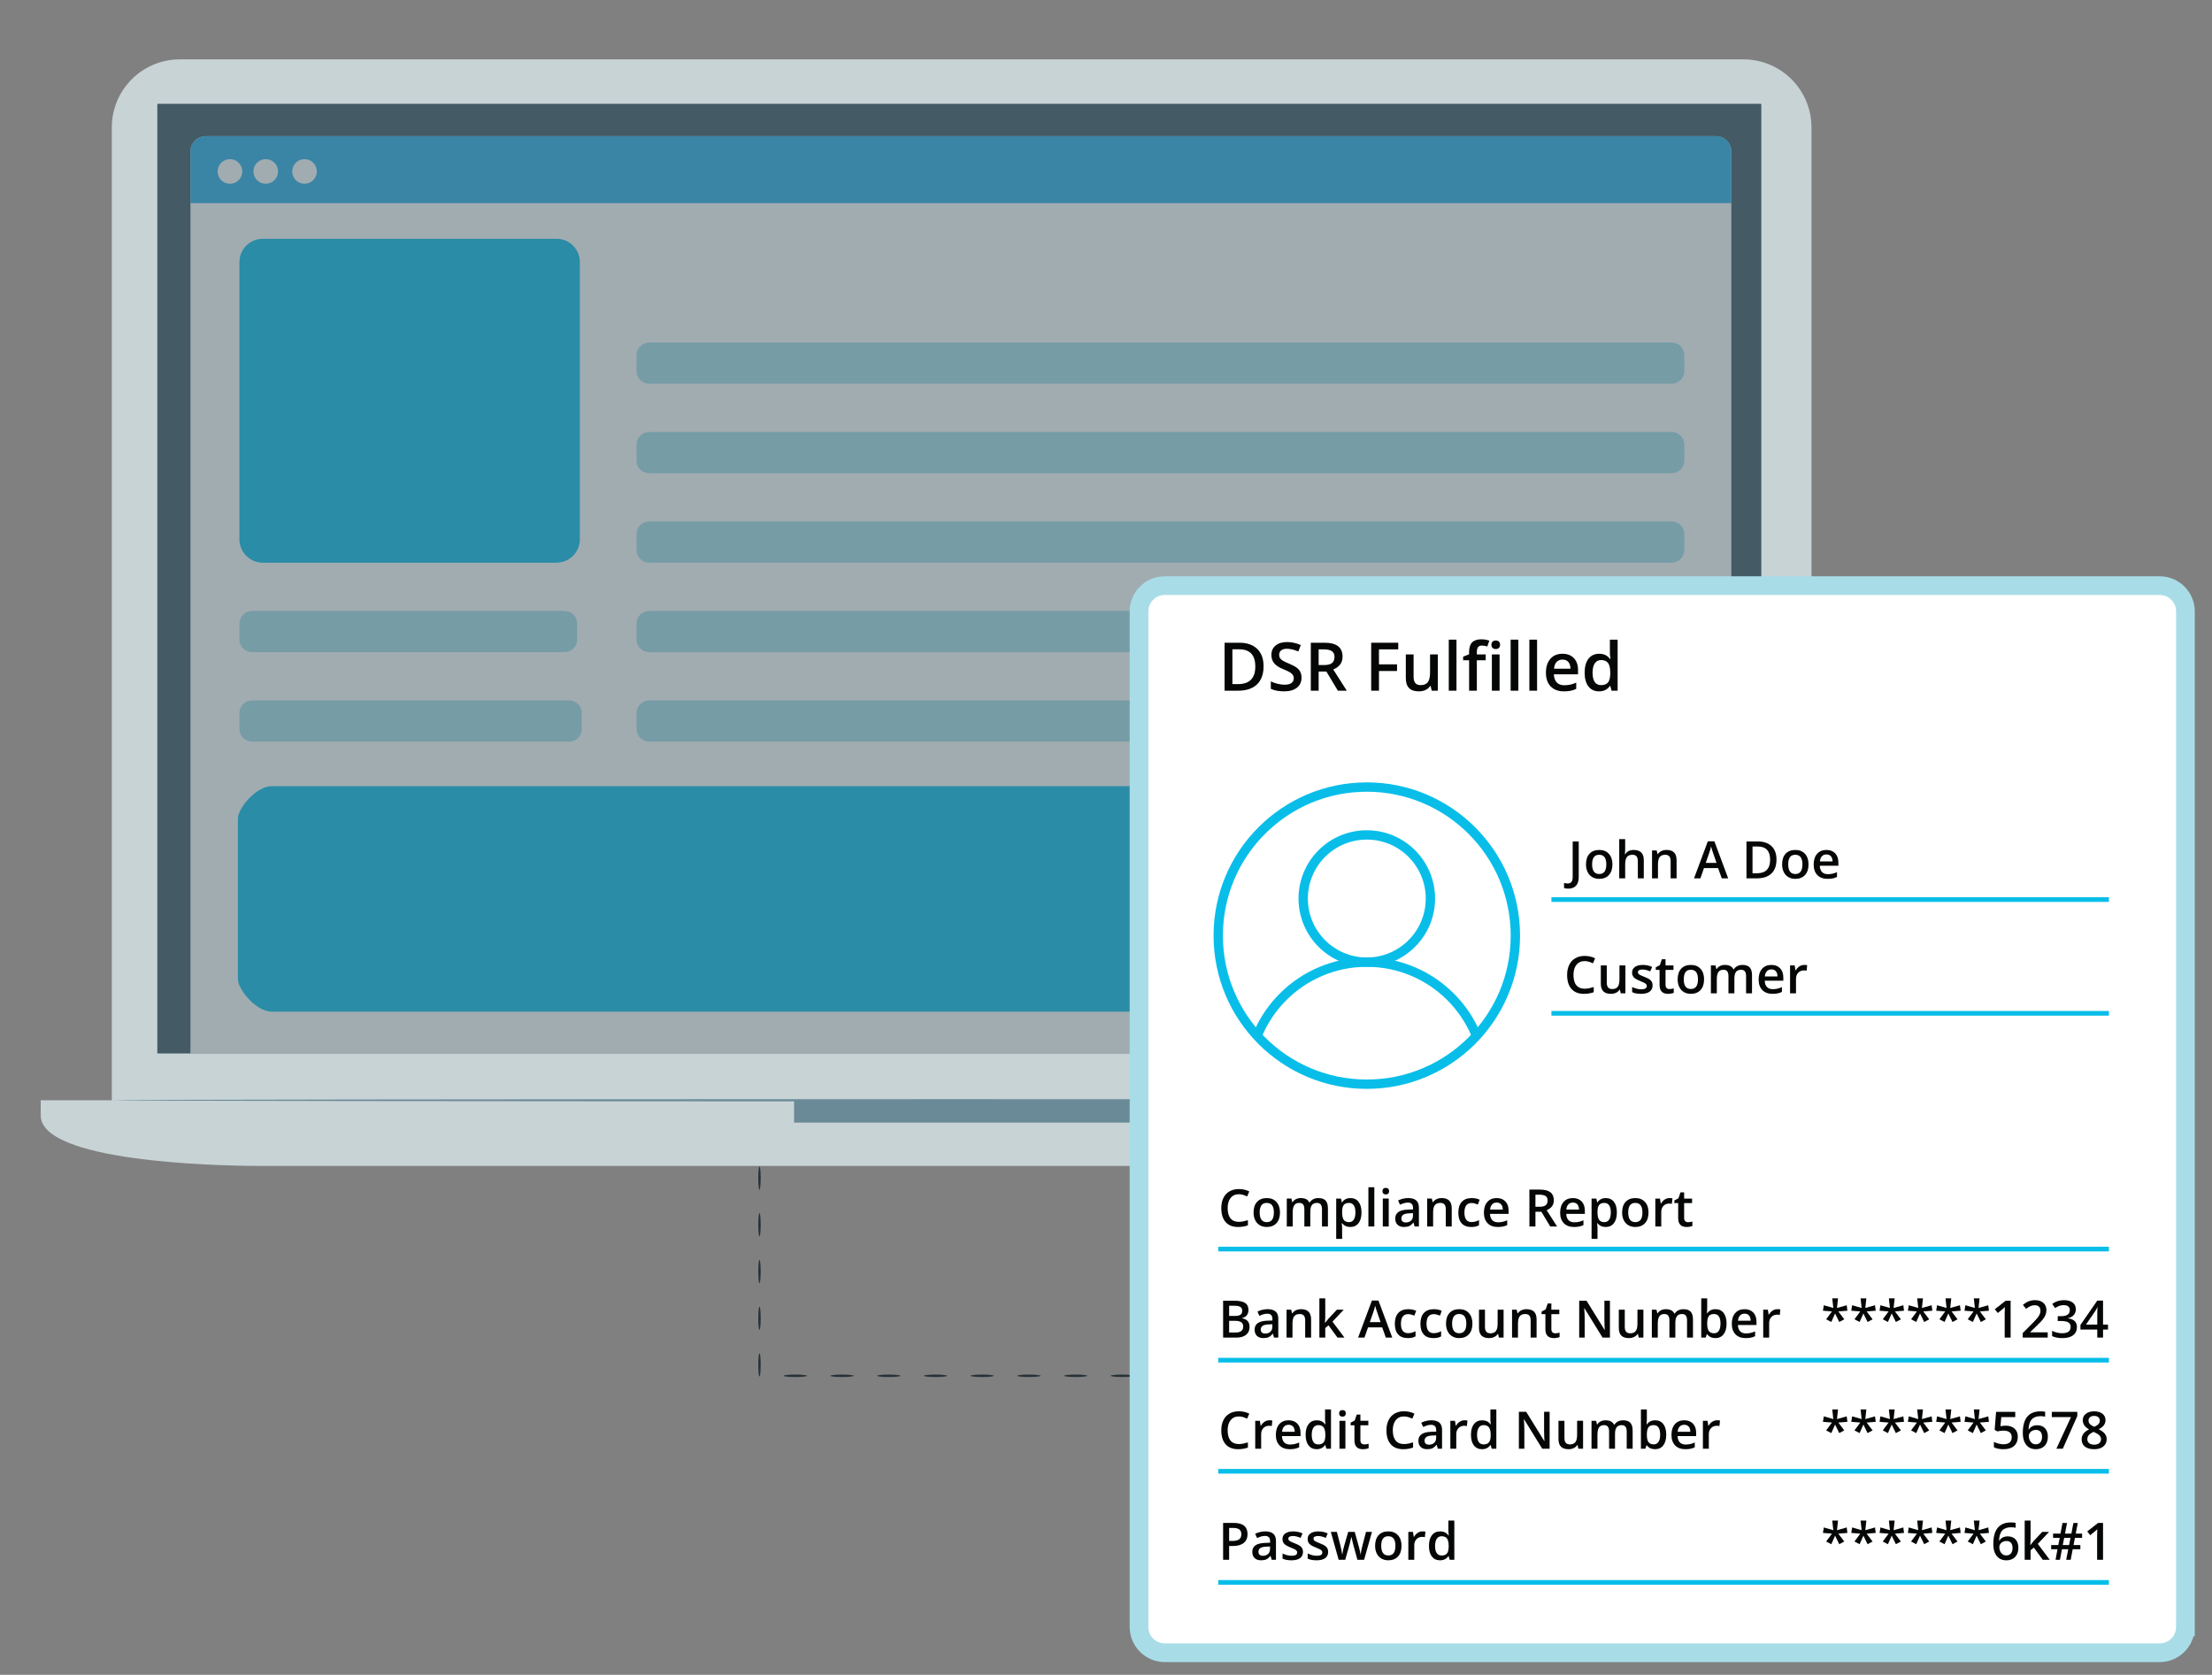 <?xml version="1.0" encoding="utf-8"?>
<!-- Generator: Adobe Illustrator 16.0.0, SVG Export Plug-In . SVG Version: 6.00 Build 0)  -->
<!DOCTYPE svg PUBLIC "-//W3C//DTD SVG 1.1//EN" "http://www.w3.org/Graphics/SVG/1.1/DTD/svg11.dtd">
<svg version="1.1" id="Layer_1" xmlns="http://www.w3.org/2000/svg" xmlns:xlink="http://www.w3.org/1999/xlink" x="0px" y="0px"
	 width="473.5px" height="358.5px" viewBox="0 0 473.5 358.5" enable-background="new 0 0 473.5 358.5" xml:space="preserve">
<rect x="0" y="0" width="473.5" height="358.5" fill="#808080" stroke="none"/>
<g>
	<g>
		<g>
			<ellipse fill="#263238" cx="240.25" cy="294.489" rx="2.5" ry="0.261"/>
		</g>
	</g>
	<g>
		<g>
			<ellipse fill="#263238" cx="230.25" cy="294.489" rx="2.5" ry="0.261"/>
		</g>
	</g>
	<g>
		<g>
			<ellipse fill="#263238" cx="220.25" cy="294.489" rx="2.5" ry="0.261"/>
		</g>
	</g>
	<g>
		<g>
			<ellipse fill="#263238" cx="210.25" cy="294.489" rx="2.5" ry="0.261"/>
		</g>
	</g>
	<g>
		<g>
			<ellipse fill="#263238" cx="200.25" cy="294.489" rx="2.5" ry="0.261"/>
		</g>
	</g>
	<g>
		<g>
			<ellipse fill="#263238" cx="190.25" cy="294.489" rx="2.5" ry="0.261"/>
		</g>
	</g>
	<g>
		<g>
			<ellipse fill="#263238" cx="180.25" cy="294.489" rx="2.5" ry="0.261"/>
		</g>
	</g>
	<g>
		<g>
			<ellipse fill="#263238" cx="170.25" cy="294.489" rx="2.5" ry="0.261"/>
		</g>
	</g>
	<g>
		<g>
			<path fill="#263238" d="M162.574,289.664c-0.143,0-0.26,1.119-0.26,2.5c0,1.062,0.068,1.968,0.166,2.325l0.031,0.11l0.063-0.016
				c0.115-0.029,0.176-0.062,0.176-0.095s-0.061-0.065-0.176-0.094l0.096,0.094c0.096-0.357,0.166-1.264,0.166-2.325
				C162.835,290.783,162.718,289.664,162.574,289.664z"/>
		</g>
	</g>
	<g>
		<g>
			<ellipse fill="#263238" cx="162.574" cy="282.164" rx="0.26" ry="2.5"/>
		</g>
	</g>
	<g>
		<g>
			<ellipse fill="#263238" cx="162.574" cy="272.164" rx="0.26" ry="2.5"/>
		</g>
	</g>
	<g>
		<g>
			<ellipse fill="#263238" cx="162.574" cy="262.164" rx="0.26" ry="2.5"/>
		</g>
	</g>
	<g>
		<g>
			<ellipse fill="#263238" cx="162.574" cy="252.164" rx="0.26" ry="2.5"/>
		</g>
	</g>
</g>
<g>
	<g>
		<g>
			<g>
				<path fill="#C8D3D6" d="M373.197,244.307H38.498c-8.045,0-14.567,2.479-14.567-5.567V27.274c0-8.045,6.522-14.567,14.567-14.567
					h334.699c8.045,0,14.566,6.522,14.566,14.567v211.465C387.764,246.785,381.242,244.307,373.197,244.307z"/>
				<path fill="#C8D3D6" d="M355.104,249.564H55.513c-9.829,0-46.797-0.969-46.797-10.798v-3.255h394.187v3.255
					C402.902,248.596,364.934,249.564,355.104,249.564z"/>
				<rect x="33.697" y="22.266" fill="#698A96" width="343.284" height="203.183"/>
				<rect x="169.981" y="235.512" fill="#698A96" width="78.263" height="4.781"/>
			</g>
			<g>
				<g>
					<g>
						<g>
							<g>
								<g>
									<g>
										<path fill="#00B4F4" d="M367.344,224.799H44.041c-1.808,0-3.273-1.466-3.273-3.273V32.418
											c0-1.808,1.465-3.273,3.273-3.273h323.303c1.807,0,3.271,1.465,3.271,3.272v189.109
											C370.615,223.334,369.15,224.799,367.344,224.799z"/>
									</g>
								</g>
							</g>
						</g>
						<g>
							<g>
								<g>
									<g>
										<rect x="40.768" y="43.48" fill="#FAFAFA" width="329.848" height="181.318"/>
									</g>
								</g>
							</g>
						</g>
						<g>
							<g>
								<g>
									<g>
										<circle fill="#FFFFFF" cx="65.186" cy="36.701" r="2.634"/>
									</g>
								</g>
							</g>
						</g>
						<g>
							<g>
								<g>
									<g>
										<circle fill="#FFFFFF" cx="49.22" cy="36.701" r="2.634"/>
									</g>
								</g>
							</g>
						</g>
						<g>
							<g>
								<g>
									<g>
										<circle fill="#FFFFFF" cx="56.884" cy="36.701" r="2.634"/>
									</g>
								</g>
							</g>
						</g>
					</g>
				</g>
			</g>
			<g>
				<g>
					<g>
						<path fill="#698A96" d="M384.639,235.512c0,0.131-80.754,0.236-180.346,0.236c-99.625,0-180.362-0.105-180.362-0.236
							c0-0.13,80.736-0.235,180.362-0.235C303.885,235.276,384.639,235.382,384.639,235.512z"/>
					</g>
				</g>
			</g>
		</g>
	</g>
</g>
<g display="none">
	<g display="inline">
		<g>
			<g>
				<g>
					<g>
						<g>
							<path fill="#263238" d="M378.196,256.307H43.498c-8.045,0-14.567-6.521-14.567-14.566V30.274
								c0-8.045,6.522-14.567,14.567-14.567h334.699c8.046,0,14.566,6.522,14.566,14.567v211.465
								C392.764,249.785,386.242,256.307,378.196,256.307z"/>
						</g>
					</g>
				</g>
				<g>
					<g>
						<g>
							<path fill="#263238" d="M390.104,259.564H31.513c-9.829,0-17.797-7.97-17.797-17.799v-3.255h394.187v3.255
								C407.901,251.596,399.933,259.564,390.104,259.564z"/>
						</g>
					</g>
				</g>
				<rect x="38.696" y="25.266" fill="#455B65" width="343.285" height="203.183"/>
				<g>
					<g>
						<g>
							<polygon fill="#455B65" points="174.98,238.512 179.872,246.293 248.702,246.293 253.244,238.512 							"/>
						</g>
					</g>
				</g>
			</g>
			<g>
				<g>
					<g>
						<g>
							<g>
								<g>
									<g>
										<path fill="#31B1E6" d="M372.343,227.799H49.041c-1.808,0-3.273-1.466-3.273-3.273V35.418
											c0-1.808,1.465-3.273,3.273-3.273h323.303c1.809,0,3.272,1.465,3.272,3.272v189.108
											C375.615,226.334,374.15,227.799,372.343,227.799z"/>
									</g>
								</g>
							</g>
						</g>
						<g>
							<g>
								<g>
									<g>
										<rect x="45.767" y="46.48" fill="#FAFBFB" width="329.848" height="181.318"/>
									</g>
								</g>
							</g>
						</g>
						<g>
							<g>
								<g>
									<g>
										<circle fill="#FFFFFF" cx="70.186" cy="39.701" r="2.634"/>
									</g>
								</g>
							</g>
						</g>
						<g>
							<g>
								<g>
									<g>
										<circle fill="#FFFFFF" cx="54.22" cy="39.701" r="2.634"/>
									</g>
								</g>
							</g>
						</g>
						<g>
							<g>
								<g>
									<g>
										<circle fill="#FFFFFF" cx="61.883" cy="39.701" r="2.634"/>
									</g>
								</g>
							</g>
						</g>
					</g>
				</g>
			</g>
			<g>
				<g>
					<g>
						<path fill="#455B65" d="M389.638,238.512c0,0.131-80.754,0.236-180.346,0.236c-99.625,0-180.362-0.105-180.362-0.236
							c0-0.13,80.736-0.234,180.362-0.234C308.884,238.275,389.638,238.382,389.638,238.512z"/>
					</g>
				</g>
			</g>
		</g>
	</g>
</g>
<g>
	<g>
		<rect id="XMLID_1_" x="33.696" y="22.266" fill="#455B65" width="343.285" height="203.183"/>
	</g>
	<g>
		<defs>
			<rect id="SVGID_1_" x="33.696" y="22.266" width="343.285" height="203.183"/>
		</defs>
		<clipPath id="SVGID_2_">
			<use xlink:href="#SVGID_1_"  overflow="visible"/>
		</clipPath>
		<g clip-path="url(#SVGID_2_)">
			<g>
				<g>
					<g>
						<g>
							<path id="XMLID_2_" fill="#FFFFFF" d="M367.343,29.145H44.04c-1.808,0-3.273,1.465-3.273,3.273V43.48v178.045v6.272h329.848
								v-6.272V43.48V32.417C370.615,30.61,369.15,29.145,367.343,29.145z"/>
						</g>
						<g>
							<defs>
								<path id="SVGID_3_" d="M367.343,29.145H44.04c-1.808,0-3.273,1.465-3.273,3.273V43.48v178.045v6.272h329.848v-6.272V43.48
									V32.417C370.615,30.61,369.15,29.145,367.343,29.145z"/>
							</defs>
							<clipPath id="SVGID_4_">
								<use xlink:href="#SVGID_3_"  overflow="visible"/>
							</clipPath>
							<path clip-path="url(#SVGID_4_)" fill="#31B1E6" d="M370.928,19.145H39.457c-1.854,0-9.356,8.465-9.356,10.273V43.48h353.182
								V22.417C383.282,20.61,372.78,19.145,370.928,19.145z"/>
						</g>
						<circle fill="#FFFFFF" cx="65.186" cy="36.701" r="2.634"/>
						<circle fill="#FFFFFF" cx="49.22" cy="36.701" r="2.634"/>
						<circle fill="#FFFFFF" cx="56.883" cy="36.701" r="2.634"/>
					</g>
				</g>
			</g>
			<g>
				<defs>
					<rect id="SVGID_5_" x="33.696" y="22.266" width="343.285" height="203.183"/>
				</defs>
				<clipPath id="SVGID_6_">
					<use xlink:href="#SVGID_5_"  overflow="visible"/>
				</clipPath>
				<path clip-path="url(#SVGID_6_)" fill="#10BEE9" d="M124.125,115.441c0,2.762-2.239,5-5,5H56.253c-2.761,0-5-2.238-5-5V56.108
					c0-2.762,2.239-5,5-5h62.872c2.761,0,5,2.238,5,5V115.441z"/>
			</g>
			<g>
				<defs>
					<rect id="SVGID_7_" x="33.696" y="22.266" width="343.285" height="203.183"/>
				</defs>
				<clipPath id="SVGID_8_">
					<use xlink:href="#SVGID_7_"  overflow="visible"/>
				</clipPath>
				<path clip-path="url(#SVGID_8_)" fill="#A9DEE8" d="M360.542,79.435c0,1.491-1.21,2.7-2.7,2.7H138.955
					c-1.491,0-2.701-1.209-2.701-2.7v-3.42c0-1.492,1.209-2.701,2.701-2.701h218.887c1.49,0,2.7,1.209,2.7,2.701V79.435z"/>
			</g>
			<g>
				<defs>
					<rect id="SVGID_9_" x="33.696" y="22.266" width="343.285" height="203.183"/>
				</defs>
				<clipPath id="SVGID_10_">
					<use xlink:href="#SVGID_9_"  overflow="visible"/>
				</clipPath>
				<path clip-path="url(#SVGID_10_)" fill="#A9DEE8" d="M360.542,136.894c0,1.492-1.21,2.701-2.7,2.701H138.955
					c-1.491,0-2.701-1.209-2.701-2.701v-3.42c0-1.492,1.209-2.701,2.701-2.701h218.887c1.49,0,2.7,1.209,2.7,2.701V136.894z"/>
			</g>
			<g>
				<defs>
					<rect id="SVGID_11_" x="33.696" y="22.266" width="343.285" height="203.183"/>
				</defs>
				<clipPath id="SVGID_12_">
					<use xlink:href="#SVGID_11_"  overflow="visible"/>
				</clipPath>
				<path clip-path="url(#SVGID_12_)" fill="#A9DEE8" d="M360.541,117.741c0,1.491-1.209,2.7-2.699,2.7H138.955
					c-1.491,0-2.701-1.209-2.701-2.7v-3.421c0-1.491,1.209-2.7,2.701-2.7h218.887c1.49,0,2.699,1.209,2.699,2.7V117.741z"/>
			</g>
			<g>
				<defs>
					<rect id="SVGID_13_" x="33.696" y="22.266" width="343.285" height="203.183"/>
				</defs>
				<clipPath id="SVGID_14_">
					<use xlink:href="#SVGID_13_"  overflow="visible"/>
				</clipPath>
				<path clip-path="url(#SVGID_14_)" fill="#A9DEE8" d="M360.541,98.588c0,1.492-1.209,2.701-2.699,2.701H138.955
					c-1.491,0-2.701-1.209-2.701-2.701v-3.42c0-1.492,1.209-2.701,2.701-2.701h218.887c1.49,0,2.699,1.209,2.699,2.701V98.588z"/>
			</g>
			<g>
				<defs>
					<rect id="SVGID_15_" x="33.696" y="22.266" width="343.285" height="203.183"/>
				</defs>
				<clipPath id="SVGID_16_">
					<use xlink:href="#SVGID_15_"  overflow="visible"/>
				</clipPath>
				<path clip-path="url(#SVGID_16_)" fill="#A9DEE8" d="M123.541,136.894c0,1.491-1.21,2.7-2.7,2.7H53.954
					c-1.491,0-2.701-1.209-2.701-2.7v-3.42c0-1.492,1.209-2.701,2.701-2.701h66.887c1.49,0,2.7,1.209,2.7,2.701V136.894z"/>
			</g>
			<g>
				<defs>
					<rect id="SVGID_17_" x="33.696" y="22.266" width="343.285" height="203.183"/>
				</defs>
				<clipPath id="SVGID_18_">
					<use xlink:href="#SVGID_17_"  overflow="visible"/>
				</clipPath>
				<path clip-path="url(#SVGID_18_)" fill="#A9DEE8" d="M124.541,156.047c0,1.492-1.21,2.701-2.7,2.701H53.954
					c-1.491,0-2.701-1.209-2.701-2.701v-3.42c0-1.492,1.209-2.701,2.701-2.701h67.887c1.49,0,2.7,1.209,2.7,2.701V156.047z"/>
			</g>
			<g>
				<defs>
					<rect id="SVGID_19_" x="33.696" y="22.266" width="343.285" height="203.183"/>
				</defs>
				<clipPath id="SVGID_20_">
					<use xlink:href="#SVGID_19_"  overflow="visible"/>
				</clipPath>
				<path clip-path="url(#SVGID_20_)" fill="#A9DEE8" d="M304.637,156.047c0,1.492-1.21,2.701-2.701,2.701h-162.98
					c-1.491,0-2.701-1.209-2.701-2.701v-3.42c0-1.492,1.209-2.701,2.701-2.701h162.98c1.491,0,2.701,1.209,2.701,2.701V156.047z"/>
			</g>
			<g>
				<defs>
					<rect id="SVGID_21_" x="33.696" y="22.266" width="343.285" height="203.183"/>
				</defs>
				<clipPath id="SVGID_22_">
					<use xlink:href="#SVGID_21_"  overflow="visible"/>
				</clipPath>
				<path clip-path="url(#SVGID_22_)" fill="#10BEE9" d="M361.252,209.566c0,2.197-3.83,6.979-7.321,6.979H58.239
					c-3.49,0-7.319-4.781-7.319-6.979v-34.318c0-2.198,3.829-6.979,7.319-6.979H353.93c3.491,0,7.321,4.782,7.321,6.979
					L361.252,209.566L361.252,209.566z"/>
			</g>
			<g>
				<defs>
					<rect id="SVGID_23_" x="33.696" y="22.266" width="343.285" height="203.183"/>
				</defs>
				<clipPath id="SVGID_24_">
					<use xlink:href="#SVGID_23_"  overflow="visible"/>
				</clipPath>
				
					<rect id="XMLID_4_" x="31.696" y="20.266" opacity="0.5" clip-path="url(#SVGID_24_)" fill="#455B65" enable-background="new    " width="346.785" height="210.183"/>
			</g>
		</g>
	</g>
</g>
<g>
	<g>
		<g>
			<defs>
				<path id="SVGID_25_" d="M249.349,125.35c-3.055,0-5.531,2.477-5.531,5.531v217.362c0,3.054,2.477,5.53,5.531,5.53h212.937
					c3.054,0,5.53-2.478,5.53-5.53V130.881c0-3.054-2.478-5.531-5.53-5.531H249.349z"/>
			</defs>
			<clipPath id="SVGID_26_">
				<use xlink:href="#SVGID_25_"  overflow="visible"/>
			</clipPath>
			<rect x="238.439" y="118.838" clip-path="url(#SVGID_26_)" fill="#A8DDE8" width="235.061" height="40.759"/>
		</g>
	</g>
	<path fill="#FFFFFF" stroke="#A8DDE8" stroke-width="4" stroke-miterlimit="10" d="M467.815,348.243c0,3.055-2.478,5.53-5.531,5.53
		H249.349c-3.055,0-5.531-2.477-5.531-5.53V130.881c0-3.054,2.477-5.531,5.531-5.531h212.936c3.055,0,5.531,2.477,5.531,5.531
		V348.243z"/>
	<g>
		<path fill="#050606" d="M335.687,190.215c-0.354,0-0.648-0.045-0.887-0.135v-1.086c0.304,0.076,0.565,0.113,0.788,0.113
			c0.707,0,1.06-0.446,1.06-1.34v-7.652h1.297v7.609c0,0.808-0.191,1.424-0.575,1.851S336.425,190.215,335.687,190.215z"/>
		<path fill="#050606" d="M345.155,185.014c0,0.977-0.25,1.737-0.751,2.285c-0.501,0.549-1.197,0.821-2.091,0.821
			c-0.559,0-1.051-0.126-1.479-0.378c-0.43-0.252-0.759-0.614-0.989-1.085c-0.229-0.472-0.346-1.019-0.346-1.642
			c0-0.97,0.249-1.726,0.745-2.27c0.497-0.544,1.197-0.814,2.103-0.814c0.863,0,1.549,0.277,2.053,0.834
			C344.903,183.32,345.155,184.07,345.155,185.014z M340.808,185.014c0,1.379,0.51,2.068,1.527,2.068
			c1.008,0,1.514-0.689,1.514-2.068c0-1.365-0.509-2.047-1.523-2.047c-0.533,0-0.92,0.178-1.158,0.529
			C340.927,183.85,340.808,184.355,340.808,185.014z"/>
		<path fill="#050606" d="M351.868,188.012h-1.272v-3.673c0-0.461-0.095-0.805-0.279-1.032c-0.187-0.227-0.479-0.34-0.883-0.34
			c-0.533,0-0.925,0.16-1.175,0.479c-0.251,0.318-0.376,0.853-0.376,1.602v2.965h-1.27v-8.404h1.27v2.133
			c0,0.342-0.021,0.708-0.064,1.097h0.082c0.172-0.288,0.412-0.511,0.721-0.67c0.309-0.158,0.667-0.236,1.078-0.236
			c1.447,0,2.17,0.729,2.17,2.188L351.868,188.012L351.868,188.012z"/>
		<path fill="#050606" d="M358.89,188.012h-1.273v-3.673c0-0.461-0.094-0.805-0.279-1.032c-0.186-0.227-0.479-0.34-0.883-0.34
			c-0.536,0-0.929,0.159-1.178,0.477c-0.248,0.316-0.372,0.848-0.372,1.593v2.976h-1.271v-5.974h0.994l0.18,0.782h0.063
			c0.18-0.284,0.437-0.504,0.768-0.658c0.33-0.155,0.697-0.232,1.103-0.232c1.433,0,2.148,0.729,2.148,2.188V188.012L358.89,188.012
			z"/>
		<path fill="#050606" d="M368.563,188.012l-0.788-2.193h-3.021l-0.771,2.193h-1.361l2.955-7.929h1.404l2.955,7.929H368.563z
			 M367.435,184.706l-0.739-2.149c-0.054-0.144-0.129-0.371-0.226-0.681c-0.095-0.31-0.16-0.537-0.195-0.681
			c-0.099,0.443-0.24,0.927-0.428,1.453l-0.714,2.058H367.435z"/>
		<path fill="#050606" d="M380.273,183.988c0,1.304-0.362,2.3-1.085,2.99c-0.726,0.688-1.768,1.033-3.128,1.033h-2.209v-7.896h2.44
			c1.257,0,2.234,0.338,2.934,1.015C379.925,181.809,380.273,182.76,380.273,183.988z M378.913,184.031
			c0-1.891-0.885-2.836-2.652-2.836h-1.117v5.73h0.918C377.962,186.926,378.913,185.961,378.913,184.031z"/>
		<path fill="#050606" d="M387.134,185.014c0,0.977-0.251,1.737-0.752,2.285c-0.5,0.547-1.196,0.821-2.09,0.821
			c-0.559,0-1.051-0.126-1.479-0.378c-0.429-0.252-0.759-0.614-0.989-1.085c-0.23-0.472-0.346-1.019-0.346-1.642
			c0-0.97,0.249-1.726,0.746-2.27c0.495-0.544,1.196-0.814,2.102-0.814c0.863,0,1.548,0.277,2.052,0.834
			C386.882,183.32,387.134,184.07,387.134,185.014z M382.785,185.014c0,1.379,0.51,2.068,1.528,2.068
			c1.008,0,1.513-0.689,1.513-2.068c0-1.365-0.508-2.047-1.521-2.047c-0.533,0-0.921,0.178-1.159,0.529
			C382.905,183.85,382.785,184.355,382.785,185.014z"/>
		<path fill="#050606" d="M391.2,188.12c-0.929,0-1.655-0.271-2.18-0.813c-0.523-0.541-0.785-1.287-0.785-2.238
			c0-0.977,0.242-1.743,0.729-2.301c0.487-0.559,1.154-0.838,2.004-0.838c0.789,0,1.412,0.239,1.869,0.719
			c0.457,0.479,0.687,1.138,0.687,1.977v0.686h-3.98c0.019,0.58,0.175,1.025,0.472,1.338c0.295,0.312,0.711,0.467,1.247,0.467
			c0.353,0,0.681-0.033,0.984-0.1c0.305-0.066,0.631-0.178,0.98-0.332v1.031c-0.311,0.146-0.623,0.252-0.939,0.313
			C391.972,188.089,391.606,188.12,391.2,188.12z M390.968,182.893c-0.401,0-0.727,0.127-0.969,0.383
			c-0.244,0.256-0.389,0.627-0.436,1.117h2.711c-0.006-0.494-0.125-0.867-0.355-1.121
			C391.689,183.018,391.371,182.893,390.968,182.893z"/>
	</g>
	<g>
		<path fill="#050606" d="M339.204,205.721c-0.741,0-1.324,0.264-1.75,0.789c-0.424,0.526-0.637,1.251-0.637,2.178
			c0,0.969,0.204,1.701,0.613,2.197c0.407,0.497,1,0.746,1.772,0.746c0.336,0,0.66-0.033,0.974-0.1
			c0.313-0.066,0.639-0.152,0.979-0.256v1.106c-0.62,0.234-1.322,0.351-2.107,0.351c-1.155,0-2.043-0.35-2.661-1.049
			c-0.619-0.701-0.931-1.703-0.931-3.007c0-0.821,0.15-1.54,0.451-2.155c0.301-0.614,0.735-1.086,1.305-1.414
			c0.568-0.328,1.236-0.491,2.004-0.491c0.808,0,1.553,0.169,2.236,0.507l-0.465,1.075c-0.267-0.126-0.549-0.237-0.846-0.333
			S339.532,205.721,339.204,205.721z"/>
		<path fill="#050606" d="M346.934,212.624l-0.18-0.783h-0.063c-0.176,0.277-0.428,0.495-0.753,0.654
			c-0.326,0.157-0.698,0.237-1.116,0.237c-0.723,0-1.264-0.181-1.619-0.541c-0.356-0.359-0.535-0.904-0.535-1.637v-3.904h1.279
			v3.684c0,0.457,0.094,0.8,0.281,1.029c0.187,0.229,0.479,0.343,0.881,0.343c0.533,0,0.924-0.16,1.175-0.478
			c0.25-0.319,0.375-0.854,0.375-1.603v-2.976h1.274v5.974H346.934z"/>
		<path fill="#050606" d="M353.755,210.923c0,0.583-0.212,1.031-0.637,1.343s-1.033,0.467-1.826,0.467
			c-0.795,0-1.435-0.121-1.917-0.362v-1.097c0.702,0.324,1.356,0.486,1.961,0.486c0.781,0,1.172-0.236,1.172-0.708
			c0-0.151-0.044-0.276-0.13-0.378c-0.086-0.101-0.229-0.206-0.426-0.313c-0.199-0.108-0.475-0.23-0.827-0.367
			c-0.688-0.268-1.152-0.533-1.396-0.799c-0.244-0.268-0.365-0.612-0.365-1.037c0-0.512,0.206-0.908,0.619-1.191
			c0.412-0.283,0.973-0.424,1.682-0.424c0.702,0,1.367,0.143,1.993,0.426l-0.411,0.956c-0.645-0.266-1.186-0.399-1.625-0.399
			c-0.67,0-1.005,0.191-1.005,0.572c0,0.188,0.087,0.346,0.263,0.477c0.175,0.129,0.556,0.308,1.143,0.535
			c0.493,0.19,0.852,0.365,1.075,0.523c0.223,0.158,0.389,0.342,0.496,0.549C353.702,210.387,353.755,210.635,353.755,210.923z"/>
		<path fill="#050606" d="M357.353,211.706c0.311,0,0.619-0.049,0.93-0.146v0.955c-0.141,0.062-0.322,0.112-0.543,0.154
			c-0.222,0.042-0.451,0.063-0.689,0.063c-1.201,0-1.803-0.635-1.803-1.901v-3.22h-0.815v-0.562l0.875-0.464l0.432-1.264h0.783
			v1.328h1.702v0.961h-1.702v3.197c0,0.307,0.077,0.532,0.229,0.678C356.903,211.633,357.104,211.706,357.353,211.706z"/>
		<path fill="#050606" d="M364.774,209.626c0,0.976-0.251,1.737-0.752,2.285c-0.5,0.547-1.197,0.821-2.09,0.821
			c-0.56,0-1.052-0.127-1.479-0.379s-0.759-0.613-0.989-1.084c-0.229-0.472-0.346-1.02-0.346-1.643c0-0.969,0.249-1.725,0.746-2.27
			c0.496-0.543,1.197-0.814,2.102-0.814c0.863,0,1.549,0.277,2.053,0.834S364.774,208.684,364.774,209.626z M360.426,209.626
			c0,1.379,0.511,2.067,1.528,2.067c1.008,0,1.513-0.688,1.513-2.067c0-1.365-0.508-2.047-1.521-2.047
			c-0.533,0-0.92,0.177-1.159,0.528C360.546,208.461,360.426,208.967,360.426,209.626z"/>
		<path fill="#050606" d="M371.267,212.624h-1.275v-3.685c0-0.457-0.086-0.797-0.259-1.022s-0.442-0.338-0.811-0.338
			c-0.489,0-0.85,0.16-1.077,0.478c-0.229,0.319-0.344,0.85-0.344,1.592v2.976h-1.27v-5.974h0.994l0.179,0.783h0.063
			c0.166-0.285,0.406-0.504,0.722-0.66c0.314-0.154,0.662-0.231,1.04-0.231c0.918,0,1.525,0.313,1.825,0.938h0.086
			c0.178-0.295,0.426-0.524,0.746-0.69c0.319-0.166,0.688-0.248,1.102-0.248c0.713,0,1.232,0.181,1.559,0.54
			s0.488,0.909,0.488,1.646v3.895h-1.27v-3.684c0-0.459-0.086-0.799-0.263-1.023c-0.174-0.225-0.444-0.338-0.813-0.338
			c-0.493,0-0.854,0.154-1.083,0.462c-0.229,0.308-0.343,0.781-0.343,1.418v3.166H371.267z"/>
		<path fill="#050606" d="M379.417,212.732c-0.93,0-1.656-0.271-2.18-0.813s-0.786-1.288-0.786-2.239
			c0-0.976,0.243-1.742,0.729-2.301c0.485-0.559,1.153-0.837,2.004-0.837c0.789,0,1.411,0.239,1.869,0.718
			c0.456,0.479,0.686,1.139,0.686,1.977v0.687h-3.98c0.019,0.58,0.175,1.025,0.471,1.337c0.295,0.313,0.711,0.467,1.247,0.467
			c0.354,0,0.682-0.033,0.985-0.1c0.306-0.066,0.631-0.177,0.98-0.332v1.032c-0.312,0.147-0.623,0.252-0.939,0.313
			C380.186,212.701,379.823,212.732,379.417,212.732z M379.185,207.504c-0.403,0-0.728,0.127-0.971,0.383
			c-0.242,0.256-0.388,0.629-0.435,1.118h2.711c-0.007-0.494-0.126-0.866-0.356-1.121
			C379.904,207.63,379.587,207.504,379.185,207.504z"/>
		<path fill="#050606" d="M386.212,206.542c0.255,0,0.467,0.019,0.631,0.054l-0.122,1.184c-0.182-0.043-0.367-0.065-0.563-0.065
			c-0.508,0-0.919,0.166-1.234,0.497c-0.313,0.331-0.473,0.762-0.473,1.291v3.122h-1.27v-5.974h0.993l0.169,1.053h0.063
			c0.198-0.355,0.457-0.639,0.775-0.848C385.501,206.646,385.845,206.542,386.212,206.542z"/>
	</g>
	<line fill="none" stroke="#08BEE9" stroke-miterlimit="10" x1="332.097" y1="192.555" x2="451.437" y2="192.555"/>
	<line fill="none" stroke="#08BEE9" stroke-miterlimit="10" x1="332.097" y1="216.9" x2="451.437" y2="216.9"/>
	<g>
		<g>
			<path fill="#050606" d="M265.177,255.626c-0.742,0-1.324,0.263-1.75,0.789c-0.424,0.526-0.637,1.251-0.637,2.177
				c0,0.969,0.204,1.701,0.613,2.198c0.408,0.497,1,0.746,1.773,0.746c0.336,0,0.66-0.033,0.973-0.101
				c0.313-0.065,0.639-0.151,0.979-0.256v1.107c-0.621,0.234-1.322,0.352-2.107,0.352c-1.156,0-2.043-0.351-2.663-1.051
				c-0.62-0.699-0.929-1.702-0.929-3.006c0-0.821,0.149-1.54,0.451-2.155c0.301-0.614,0.734-1.087,1.305-1.415
				c0.568-0.328,1.236-0.49,2.003-0.49c0.807,0,1.552,0.168,2.235,0.506l-0.463,1.076c-0.268-0.127-0.549-0.237-0.847-0.334
				C265.818,255.674,265.505,255.626,265.177,255.626z"/>
			<path fill="#050606" d="M273.992,259.532c0,0.976-0.25,1.737-0.751,2.284c-0.501,0.549-1.197,0.822-2.09,0.822
				c-0.559,0-1.051-0.127-1.479-0.379c-0.43-0.252-0.759-0.613-0.99-1.085c-0.23-0.471-0.346-1.019-0.346-1.642
				c0-0.969,0.25-1.725,0.746-2.27c0.497-0.544,1.197-0.814,2.102-0.814c0.863,0,1.548,0.277,2.052,0.834
				C273.74,257.838,273.992,258.588,273.992,259.532z M269.644,259.532c0,1.379,0.511,2.067,1.529,2.067
				c1.008,0,1.512-0.688,1.512-2.067c0-1.365-0.508-2.048-1.522-2.048c-0.532,0-0.919,0.178-1.159,0.529
				C269.765,258.367,269.644,258.873,269.644,259.532z"/>
			<path fill="#050606" d="M280.485,262.529h-1.275v-3.685c0-0.458-0.086-0.798-0.259-1.022s-0.442-0.338-0.81-0.338
				c-0.49,0-0.85,0.16-1.078,0.478c-0.229,0.319-0.344,0.849-0.344,1.591v2.977h-1.27v-5.975h0.994l0.178,0.783h0.064
				c0.166-0.285,0.406-0.504,0.721-0.658c0.314-0.156,0.662-0.232,1.04-0.232c0.918,0,1.526,0.313,1.825,0.938h0.086
				c0.177-0.295,0.425-0.524,0.746-0.69c0.32-0.166,0.688-0.248,1.102-0.248c0.713,0,1.232,0.18,1.559,0.539
				c0.326,0.361,0.488,0.91,0.488,1.647v3.894h-1.27v-3.684c0-0.458-0.087-0.798-0.262-1.022c-0.176-0.226-0.446-0.339-0.813-0.339
				c-0.493,0-0.854,0.154-1.083,0.463c-0.229,0.308-0.343,0.781-0.343,1.418v3.166H280.485z"/>
			<path fill="#050606" d="M289.056,262.637c-0.756,0-1.342-0.271-1.76-0.814h-0.076c0.049,0.504,0.076,0.81,0.076,0.918v2.447
				h-1.271v-8.631h1.026c0.028,0.11,0.088,0.377,0.178,0.799h0.064c0.396-0.605,0.99-0.907,1.782-0.907
				c0.746,0,1.326,0.27,1.742,0.81s0.624,1.299,0.624,2.274s-0.211,1.737-0.635,2.284
				C290.386,262.364,289.802,262.637,289.056,262.637z M288.748,257.484c-0.504,0-0.872,0.147-1.104,0.442
				c-0.231,0.296-0.348,0.767-0.348,1.416v0.189c0,0.727,0.115,1.254,0.346,1.579c0.23,0.326,0.606,0.49,1.13,0.49
				c0.438,0,0.778-0.181,1.015-0.541c0.238-0.359,0.355-0.873,0.355-1.539c0-0.67-0.117-1.177-0.354-1.521
				S289.206,257.484,288.748,257.484z"/>
			<path fill="#050606" d="M294.188,262.529h-1.27v-8.404h1.27V262.529z"/>
			<path fill="#050606" d="M295.927,254.973c0-0.227,0.063-0.4,0.188-0.523c0.125-0.123,0.302-0.184,0.532-0.184
				c0.223,0,0.397,0.061,0.521,0.184c0.125,0.123,0.188,0.297,0.188,0.523c0,0.217-0.063,0.387-0.188,0.51
				c-0.123,0.125-0.298,0.188-0.521,0.188c-0.23,0-0.408-0.063-0.532-0.188C295.989,255.359,295.927,255.189,295.927,254.973z
				 M297.272,262.529h-1.27v-5.975h1.27V262.529z"/>
			<path fill="#050606" d="M302.824,262.529l-0.254-0.832h-0.043c-0.288,0.363-0.578,0.611-0.87,0.742
				c-0.292,0.132-0.667,0.196-1.124,0.196c-0.587,0-1.045-0.157-1.375-0.475s-0.494-0.765-0.494-1.345
				c0-0.616,0.229-1.08,0.687-1.394s1.154-0.483,2.09-0.513l1.031-0.033v-0.318c0-0.382-0.088-0.666-0.268-0.855
				c-0.178-0.189-0.455-0.283-0.828-0.283c-0.307,0-0.601,0.045-0.882,0.135c-0.28,0.09-0.551,0.196-0.81,0.319l-0.41-0.908
				c0.324-0.169,0.678-0.298,1.064-0.386c0.385-0.088,0.748-0.132,1.09-0.132c0.761,0,1.334,0.166,1.721,0.497
				c0.387,0.332,0.581,0.852,0.581,1.561v4.023H302.824L302.824,262.529z M300.933,261.665c0.461,0,0.832-0.128,1.11-0.386
				c0.279-0.258,0.419-0.618,0.419-1.084v-0.519l-0.768,0.033c-0.598,0.021-1.033,0.122-1.305,0.3s-0.407,0.451-0.407,0.818
				c0,0.266,0.079,0.472,0.237,0.617C300.38,261.592,300.616,261.665,300.933,261.665z"/>
			<path fill="#050606" d="M310.759,262.529h-1.274v-3.674c0-0.461-0.093-0.805-0.278-1.031s-0.48-0.34-0.883-0.34
				c-0.537,0-0.93,0.158-1.178,0.476c-0.25,0.317-0.373,0.849-0.373,1.593v2.977h-1.27v-5.975h0.993l0.179,0.783h0.063
				c0.181-0.285,0.437-0.504,0.767-0.658c0.332-0.156,0.699-0.232,1.103-0.232c1.433,0,2.149,0.729,2.149,2.188v3.895H310.759z"/>
			<path fill="#050606" d="M314.935,262.637c-0.904,0-1.592-0.264-2.062-0.791s-0.704-1.285-0.704-2.271
				c0-1.005,0.245-1.777,0.736-2.317c0.492-0.54,1.202-0.81,2.131-0.81c0.63,0,1.197,0.116,1.701,0.351l-0.383,1.021
				c-0.537-0.209-0.979-0.313-1.329-0.313c-1.034,0-1.55,0.687-1.55,2.058c0,0.67,0.129,1.174,0.386,1.511s0.635,0.505,1.132,0.505
				c0.564,0,1.1-0.141,1.604-0.421v1.106c-0.227,0.133-0.469,0.229-0.727,0.286C315.612,262.609,315.302,262.637,314.935,262.637z"
				/>
			<path fill="#050606" d="M320.61,262.637c-0.929,0-1.655-0.271-2.18-0.813c-0.523-0.542-0.786-1.288-0.786-2.239
				c0-0.976,0.243-1.743,0.729-2.301c0.486-0.558,1.154-0.837,2.004-0.837c0.789,0,1.412,0.238,1.869,0.718s0.687,1.138,0.687,1.978
				v0.686h-3.98c0.018,0.58,0.175,1.025,0.471,1.337c0.295,0.312,0.711,0.467,1.247,0.467c0.354,0,0.682-0.032,0.985-0.1
				c0.305-0.066,0.631-0.177,0.979-0.332v1.032c-0.31,0.146-0.622,0.252-0.938,0.313S321.017,262.637,320.61,262.637z
				 M320.378,257.409c-0.401,0-0.727,0.127-0.969,0.383c-0.244,0.256-0.389,0.628-0.436,1.118h2.711
				c-0.006-0.494-0.125-0.867-0.355-1.121C321.1,257.535,320.781,257.409,320.378,257.409z"/>
			<path fill="#050606" d="M328.675,259.375v3.154h-1.291v-7.896h2.23c1.02,0,1.773,0.191,2.264,0.572
				c0.489,0.382,0.734,0.958,0.734,1.729c0,0.983-0.512,1.685-1.534,2.102l2.231,3.495h-1.471l-1.891-3.154L328.675,259.375
				L328.675,259.375z M328.675,258.307h0.896c0.602,0,1.037-0.113,1.307-0.336c0.271-0.223,0.405-0.555,0.405-0.994
				c0-0.447-0.146-0.767-0.438-0.961c-0.292-0.195-0.731-0.291-1.317-0.291h-0.854L328.675,258.307L328.675,258.307z"/>
			<path fill="#050606" d="M336.927,262.637c-0.928,0-1.653-0.271-2.179-0.813c-0.523-0.542-0.786-1.288-0.786-2.239
				c0-0.976,0.243-1.743,0.729-2.301c0.484-0.558,1.153-0.837,2.004-0.837c0.788,0,1.411,0.238,1.868,0.718s0.687,1.138,0.687,1.978
				v0.686h-3.98c0.019,0.58,0.176,1.025,0.471,1.337s0.711,0.467,1.248,0.467c0.352,0,0.681-0.032,0.985-0.1
				c0.304-0.066,0.631-0.177,0.979-0.332v1.032c-0.309,0.146-0.623,0.252-0.938,0.313
				C337.697,262.605,337.334,262.637,336.927,262.637z M336.695,257.409c-0.403,0-0.728,0.127-0.97,0.383
				c-0.243,0.256-0.39,0.628-0.437,1.118h2.712c-0.007-0.494-0.126-0.867-0.355-1.121
				C337.415,257.535,337.099,257.409,336.695,257.409z"/>
			<path fill="#050606" d="M343.722,262.637c-0.757,0-1.344-0.271-1.761-0.814h-0.075c0.051,0.504,0.075,0.81,0.075,0.918v2.447
				h-1.27v-8.631h1.024c0.029,0.11,0.09,0.377,0.18,0.799h0.064c0.396-0.605,0.99-0.907,1.781-0.907c0.746,0,1.326,0.27,1.742,0.81
				s0.624,1.299,0.624,2.274s-0.212,1.737-0.635,2.284C345.049,262.365,344.468,262.637,343.722,262.637z M343.414,257.484
				c-0.504,0-0.872,0.147-1.104,0.442c-0.232,0.296-0.349,0.767-0.349,1.416v0.189c0,0.727,0.115,1.254,0.347,1.579
				c0.229,0.326,0.604,0.49,1.129,0.49c0.438,0,0.776-0.181,1.015-0.541c0.237-0.359,0.356-0.873,0.356-1.539
				c0-0.67-0.117-1.177-0.354-1.521S343.872,257.484,343.414,257.484z"/>
			<path fill="#050606" d="M352.883,259.532c0,0.976-0.251,1.737-0.751,2.284c-0.5,0.549-1.196,0.822-2.09,0.822
				c-0.559,0-1.052-0.127-1.479-0.379c-0.429-0.252-0.758-0.613-0.988-1.085c-0.23-0.471-0.346-1.019-0.346-1.642
				c0-0.969,0.248-1.725,0.746-2.27c0.495-0.544,1.196-0.814,2.101-0.814c0.864,0,1.548,0.277,2.052,0.834
				C352.631,257.838,352.883,258.588,352.883,259.532z M348.534,259.532c0,1.379,0.51,2.067,1.529,2.067
				c1.008,0,1.512-0.688,1.512-2.067c0-1.365-0.508-2.048-1.521-2.048c-0.533,0-0.92,0.178-1.159,0.529
				C348.654,258.367,348.534,258.873,348.534,259.532z"/>
			<path fill="#050606" d="M357.371,256.448c0.255,0,0.466,0.018,0.632,0.054l-0.124,1.184c-0.181-0.043-0.366-0.065-0.562-0.065
				c-0.508,0-0.92,0.166-1.234,0.497s-0.473,0.761-0.473,1.291v3.121h-1.271v-5.973h0.994l0.168,1.053h0.064
				c0.197-0.356,0.456-0.64,0.774-0.849C356.661,256.552,357.004,256.448,357.371,256.448z"/>
			<path fill="#050606" d="M361.336,261.611c0.311,0,0.619-0.049,0.93-0.146v0.956c-0.142,0.062-0.321,0.112-0.543,0.154
				s-0.451,0.062-0.688,0.062c-1.202,0-1.804-0.634-1.804-1.9v-3.219h-0.816v-0.563l0.875-0.464l0.434-1.265h0.782v1.33h1.702v0.961
				h-1.702v3.196c0,0.306,0.077,0.532,0.229,0.679C360.886,261.538,361.087,261.611,361.336,261.611z"/>
		</g>
		<line fill="none" stroke="#08BEE9" stroke-miterlimit="10" x1="260.776" y1="267.363" x2="451.437" y2="267.363"/>
	</g>
	<g>
		<path fill="#050606" d="M270.479,142.613c0,1.694-0.471,2.99-1.411,3.886s-2.296,1.345-4.065,1.345h-2.871v-10.266h3.174
			c1.634,0,2.904,0.44,3.813,1.32C270.025,139.778,270.479,141.017,270.479,142.613z M268.71,142.669
			c0-2.458-1.148-3.687-3.447-3.687h-1.455v7.45h1.195C267.474,146.433,268.71,145.178,268.71,142.669z"/>
		<path fill="#050606" d="M278.603,145.056c0,0.913-0.329,1.629-0.989,2.148c-0.66,0.52-1.569,0.78-2.731,0.78
			c-1.16,0-2.11-0.18-2.851-0.541v-1.587c0.468,0.22,0.965,0.394,1.492,0.52c0.526,0.126,1.017,0.189,1.471,0.189
			c0.665,0,1.155-0.126,1.472-0.379c0.315-0.252,0.474-0.592,0.474-1.018c0-0.384-0.146-0.709-0.437-0.976
			c-0.289-0.267-0.889-0.583-1.797-0.948c-0.938-0.379-1.596-0.812-1.98-1.299c-0.383-0.487-0.575-1.072-0.575-1.755
			c0-0.857,0.305-1.531,0.913-2.022c0.607-0.491,1.425-0.737,2.451-0.737c0.982,0,1.961,0.215,2.935,0.646l-0.534,1.369
			c-0.912-0.384-1.728-0.576-2.443-0.576c-0.543,0-0.955,0.118-1.236,0.354c-0.281,0.237-0.421,0.549-0.421,0.938
			c0,0.267,0.056,0.495,0.168,0.685s0.297,0.369,0.555,0.537c0.257,0.168,0.722,0.391,1.39,0.667
			c0.754,0.314,1.307,0.606,1.658,0.878c0.351,0.272,0.607,0.578,0.771,0.92C278.521,144.19,278.603,144.593,278.603,145.056z"/>
		<path fill="#050606" d="M282.269,143.743v4.101h-1.678v-10.266h2.899c1.325,0,2.306,0.248,2.942,0.744
			c0.636,0.497,0.955,1.246,0.955,2.247c0,1.278-0.666,2.188-1.994,2.731l2.899,4.543h-1.909l-2.459-4.101L282.269,143.743
			L282.269,143.743z M282.269,142.353h1.166c0.781,0,1.348-0.145,1.699-0.436c0.351-0.29,0.526-0.721,0.526-1.292
			c0-0.58-0.188-0.997-0.569-1.25c-0.379-0.252-0.949-0.379-1.713-0.379h-1.109V142.353L282.269,142.353z"/>
		<path fill="#050606" d="M295.181,147.844h-1.664v-10.266h5.793v1.418h-4.129v3.209h3.869v1.425h-3.869V147.844z"/>
		<path fill="#050606" d="M306.472,147.844l-0.23-1.018h-0.084c-0.229,0.36-0.557,0.644-0.979,0.85
			c-0.424,0.206-0.908,0.309-1.451,0.309c-0.94,0-1.643-0.234-2.105-0.702c-0.463-0.468-0.695-1.177-0.695-2.128v-5.076h1.664v4.789
			c0,0.594,0.123,1.041,0.365,1.337c0.243,0.297,0.625,0.446,1.145,0.446c0.693,0,1.203-0.207,1.527-0.621
			c0.325-0.415,0.488-1.108,0.488-2.082v-3.869h1.657v7.766L306.472,147.844L306.472,147.844z"/>
		<path fill="#050606" d="M311.773,147.844h-1.65v-10.926h1.65V147.844z"/>
		<path fill="#050606" d="M318.03,141.328h-1.896v6.516h-1.656v-6.516h-1.279v-0.772l1.277-0.505v-0.505
			c0-0.917,0.216-1.598,0.646-2.04c0.432-0.442,1.088-0.664,1.973-0.664c0.581,0,1.151,0.096,1.715,0.288l-0.437,1.25
			c-0.408-0.131-0.796-0.197-1.166-0.197c-0.375,0-0.647,0.116-0.817,0.348c-0.172,0.231-0.256,0.579-0.256,1.042v0.506h1.896
			L318.03,141.328L318.03,141.328z M319.251,138.021c0-0.295,0.081-0.522,0.242-0.681c0.162-0.159,0.394-0.239,0.692-0.239
			c0.29,0,0.517,0.08,0.677,0.239c0.162,0.159,0.242,0.386,0.242,0.681c0,0.281-0.08,0.502-0.242,0.664
			c-0.16,0.162-0.387,0.242-0.677,0.242c-0.3,0-0.53-0.081-0.692-0.242C319.332,138.522,319.251,138.301,319.251,138.021z
			 M321,147.844h-1.649v-7.766H321V147.844z"/>
		<path fill="#050606" d="M325.017,147.844h-1.65v-10.926h1.65V147.844z"/>
		<path fill="#050606" d="M329.025,147.844h-1.649v-10.926h1.649V147.844z"/>
		<path fill="#050606" d="M334.776,147.984c-1.208,0-2.152-0.353-2.834-1.057c-0.682-0.704-1.021-1.674-1.021-2.91
			c0-1.269,0.316-2.266,0.948-2.991s1.501-1.088,2.604-1.088c1.024,0,1.836,0.312,2.43,0.934c0.595,0.623,0.893,1.479,0.893,2.57
			v0.892h-5.176c0.023,0.754,0.229,1.333,0.611,1.738c0.383,0.405,0.924,0.606,1.622,0.606c0.458,0,0.886-0.043,1.28-0.13
			c0.396-0.087,0.82-0.23,1.274-0.432v1.341c-0.402,0.192-0.811,0.328-1.222,0.407C335.775,147.944,335.306,147.984,334.776,147.984
			z M334.474,141.188c-0.523,0-0.943,0.166-1.261,0.499c-0.315,0.332-0.504,0.817-0.564,1.453h3.523
			c-0.009-0.641-0.164-1.127-0.463-1.457S334.999,141.188,334.474,141.188z"/>
		<path fill="#050606" d="M342.29,147.984c-0.97,0-1.726-0.351-2.269-1.053c-0.543-0.702-0.814-1.688-0.814-2.956
			c0-1.273,0.274-2.265,0.825-2.974c0.55-0.709,1.313-1.064,2.285-1.064c1.021,0,1.798,0.377,2.331,1.13h0.085
			c-0.08-0.557-0.119-0.997-0.119-1.32v-2.83h1.656v10.926h-1.292l-0.288-1.018h-0.076
			C344.085,147.598,343.31,147.984,342.29,147.984z M342.731,146.65c0.68,0,1.173-0.19,1.481-0.572c0.31-0.381,0.468-1,0.478-1.857
			v-0.232c0-0.979-0.158-1.673-0.478-2.085c-0.317-0.412-0.816-0.618-1.496-0.618c-0.579,0-1.026,0.235-1.342,0.706
			c-0.313,0.471-0.47,1.141-0.47,2.012c0,0.861,0.151,1.518,0.456,1.97C341.666,146.426,342.123,146.65,342.731,146.65z"/>
	</g>
	<g>
		<g>
			<defs>
				<path id="SVGID_27_" d="M260.776,200.271c0,17.563,14.238,31.802,31.802,31.802s31.803-14.238,31.803-31.802
					c0-17.564-14.239-31.803-31.803-31.803S260.776,182.708,260.776,200.271"/>
			</defs>
			<clipPath id="SVGID_28_">
				<use xlink:href="#SVGID_27_"  overflow="visible"/>
			</clipPath>
			<path clip-path="url(#SVGID_28_)" fill="#FFFFFF" d="M306.194,192.331c0,7.521-6.096,13.616-13.616,13.616
				s-13.616-6.096-13.616-13.616s6.098-13.616,13.616-13.616S306.194,184.813,306.194,192.331"/>
		</g>
		<g>
			<defs>
				<path id="SVGID_29_" d="M260.776,200.271c0,17.563,14.238,31.802,31.802,31.802s31.803-14.238,31.803-31.802
					c0-17.564-14.239-31.803-31.803-31.803S260.776,182.708,260.776,200.271"/>
			</defs>
			<clipPath id="SVGID_30_">
				<use xlink:href="#SVGID_29_"  overflow="visible"/>
			</clipPath>
			
				<circle clip-path="url(#SVGID_30_)" fill="none" stroke="#08BEE9" stroke-width="2" stroke-miterlimit="10" cx="292.578" cy="192.331" r="13.616"/>
		</g>
		<g>
			<defs>
				<path id="SVGID_31_" d="M260.776,200.271c0,17.563,14.238,31.802,31.802,31.802s31.803-14.238,31.803-31.802
					c0-17.564-14.239-31.803-31.803-31.803S260.776,182.708,260.776,200.271"/>
			</defs>
			<clipPath id="SVGID_32_">
				<use xlink:href="#SVGID_31_"  overflow="visible"/>
			</clipPath>
			<path clip-path="url(#SVGID_32_)" fill="none" stroke="#08BEE9" stroke-width="2" stroke-miterlimit="10" d="M317.935,231.305
				c0-14.005-11.353-25.357-25.355-25.357c-14.004,0-25.355,11.353-25.355,25.357"/>
		</g>
	</g>
	<circle fill="none" stroke="#08BEE9" stroke-width="2" stroke-miterlimit="10" cx="292.578" cy="200.271" r="31.802"/>
	<g>
		<g>
			<path fill="#050606" d="M261.818,278.415h2.344c1.087,0,1.873,0.158,2.356,0.476c0.484,0.316,0.728,0.817,0.728,1.502
				c0,0.461-0.118,0.845-0.356,1.15c-0.237,0.307-0.58,0.498-1.025,0.577v0.055c0.555,0.104,0.962,0.312,1.225,0.618
				c0.26,0.309,0.392,0.725,0.392,1.25c0,0.71-0.248,1.266-0.743,1.667s-1.184,0.603-2.066,0.603h-2.852L261.818,278.415
				L261.818,278.415z M263.109,281.678h1.241c0.541,0,0.936-0.086,1.184-0.257c0.249-0.171,0.373-0.462,0.373-0.872
				c0-0.371-0.134-0.64-0.402-0.805c-0.269-0.166-0.693-0.249-1.277-0.249h-1.118V281.678L263.109,281.678z M263.109,282.727v2.5
				h1.372c0.539,0,0.947-0.104,1.224-0.311s0.413-0.534,0.413-0.98c0-0.41-0.141-0.715-0.421-0.912
				c-0.28-0.198-0.708-0.297-1.28-0.297H263.109z"/>
			<path fill="#050606" d="M272.724,286.313l-0.254-0.832h-0.043c-0.289,0.363-0.578,0.61-0.871,0.742
				c-0.291,0.133-0.666,0.197-1.123,0.197c-0.588,0-1.045-0.158-1.375-0.477c-0.33-0.315-0.494-0.765-0.494-1.344
				c0-0.617,0.229-1.08,0.686-1.395c0.458-0.313,1.154-0.484,2.09-0.514l1.032-0.032v-0.318c0-0.382-0.089-0.667-0.268-0.856
				c-0.179-0.188-0.455-0.282-0.829-0.282c-0.307,0-0.6,0.045-0.881,0.135c-0.281,0.091-0.551,0.196-0.811,0.319l-0.41-0.908
				c0.324-0.169,0.678-0.298,1.064-0.386c0.385-0.089,0.749-0.132,1.091-0.132c0.761,0,1.333,0.164,1.72,0.496
				s0.582,0.852,0.582,1.562v4.022h-0.906V286.313z M270.832,285.447c0.462,0,0.831-0.129,1.11-0.387s0.418-0.617,0.418-1.082v-0.52
				l-0.768,0.032c-0.598,0.021-1.033,0.122-1.304,0.3c-0.272,0.179-0.407,0.451-0.407,0.818c0,0.267,0.078,0.473,0.236,0.617
				C270.278,285.375,270.515,285.447,270.832,285.447z"/>
			<path fill="#050606" d="M280.657,286.313h-1.273v-3.674c0-0.461-0.094-0.805-0.278-1.031c-0.185-0.226-0.48-0.34-0.884-0.34
				c-0.537,0-0.928,0.158-1.178,0.476c-0.248,0.317-0.373,0.848-0.373,1.594v2.976h-1.27v-5.974h0.994l0.178,0.783h0.064
				c0.18-0.284,0.436-0.504,0.767-0.659c0.332-0.154,0.699-0.23,1.103-0.23c1.433,0,2.148,0.729,2.148,2.188v3.893H280.657z"/>
			<path fill="#050606" d="M283.65,283.157l0.719-0.896l1.804-1.923h1.465l-2.404,2.564l2.555,3.408h-1.49l-1.918-2.619
				l-0.697,0.572v2.047h-1.258v-8.403h1.258v4.1l-0.064,1.15H283.65z"/>
			<path fill="#050606" d="M296.656,286.313l-0.789-2.192h-3.021l-0.771,2.192h-1.361l2.955-7.93h1.404l2.955,7.93H296.656z
				 M295.527,283.006l-0.74-2.148c-0.054-0.145-0.129-0.371-0.225-0.682c-0.095-0.31-0.161-0.535-0.197-0.681
				c-0.097,0.442-0.239,0.928-0.427,1.453l-0.713,2.058H295.527L295.527,283.006z"/>
			<path fill="#050606" d="M301.345,286.42c-0.904,0-1.592-0.264-2.062-0.791s-0.705-1.285-0.705-2.271
				c0-1.004,0.246-1.776,0.737-2.316c0.492-0.54,1.201-0.811,2.131-0.811c0.63,0,1.197,0.117,1.701,0.352l-0.383,1.021
				c-0.537-0.209-0.979-0.313-1.33-0.313c-1.033,0-1.549,0.687-1.549,2.058c0,0.67,0.129,1.174,0.386,1.51
				c0.257,0.338,0.635,0.506,1.132,0.506c0.564,0,1.1-0.141,1.604-0.422v1.106c-0.227,0.134-0.469,0.229-0.727,0.286
				S301.712,286.42,301.345,286.42z"/>
			<path fill="#050606" d="M306.821,286.42c-0.904,0-1.591-0.264-2.061-0.791c-0.471-0.527-0.705-1.285-0.705-2.271
				c0-1.004,0.246-1.776,0.736-2.316c0.492-0.54,1.202-0.811,2.131-0.811c0.631,0,1.197,0.117,1.701,0.352l-0.383,1.021
				c-0.537-0.209-0.979-0.313-1.329-0.313c-1.034,0-1.55,0.687-1.55,2.058c0,0.67,0.129,1.174,0.386,1.51
				c0.257,0.338,0.636,0.506,1.132,0.506c0.565,0,1.101-0.141,1.604-0.422v1.106c-0.228,0.134-0.47,0.229-0.728,0.286
				S307.188,286.42,306.821,286.42z"/>
			<path fill="#050606" d="M315.188,283.314c0,0.976-0.25,1.736-0.751,2.283c-0.5,0.549-1.197,0.821-2.09,0.821
				c-0.559,0-1.051-0.126-1.479-0.378s-0.758-0.614-0.989-1.086c-0.23-0.473-0.346-1.02-0.346-1.643
				c0-0.969,0.249-1.726,0.746-2.269c0.497-0.544,1.197-0.815,2.102-0.815c0.863,0,1.547,0.277,2.051,0.834
				C314.935,281.621,315.188,282.371,315.188,283.314z M310.839,283.314c0,1.379,0.51,2.067,1.529,2.067
				c1.008,0,1.512-0.688,1.512-2.067c0-1.365-0.508-2.049-1.522-2.049c-0.533,0-0.919,0.178-1.159,0.529
				C310.959,282.148,310.839,282.655,310.839,283.314z"/>
			<path fill="#050606" d="M320.858,286.313l-0.178-0.783h-0.064c-0.177,0.277-0.428,0.494-0.754,0.654
				c-0.326,0.157-0.697,0.236-1.115,0.236c-0.724,0-1.264-0.18-1.619-0.54c-0.356-0.36-0.535-0.905-0.535-1.637v-3.905h1.279v3.684
				c0,0.457,0.094,0.802,0.281,1.029c0.187,0.229,0.479,0.344,0.881,0.344c0.532,0,0.924-0.16,1.174-0.479s0.375-0.854,0.375-1.602
				v-2.978h1.275v5.974h-1V286.313z"/>
			<path fill="#050606" d="M328.923,286.313h-1.273v-3.674c0-0.461-0.093-0.805-0.278-1.031c-0.185-0.226-0.479-0.34-0.883-0.34
				c-0.537,0-0.93,0.158-1.178,0.476s-0.373,0.848-0.373,1.594v2.976h-1.271v-5.974h0.994l0.179,0.783h0.064
				c0.181-0.284,0.437-0.504,0.767-0.659c0.332-0.154,0.699-0.23,1.104-0.23c1.433,0,2.148,0.729,2.148,2.188V286.313
				L328.923,286.313z"/>
			<path fill="#050606" d="M332.915,285.395c0.31,0,0.619-0.05,0.928-0.146v0.956c-0.14,0.062-0.319,0.112-0.541,0.153
				c-0.223,0.041-0.451,0.063-0.688,0.063c-1.203,0-1.805-0.634-1.805-1.9v-3.22h-0.815v-0.563l0.875-0.463l0.434-1.265h0.782v1.328
				h1.701v0.962h-1.701v3.197c0,0.306,0.076,0.531,0.229,0.678C332.466,285.32,332.666,285.395,332.915,285.395z"/>
			<path fill="#050606" d="M344.624,286.313h-1.582l-3.884-6.293h-0.044l0.027,0.352c0.051,0.67,0.075,1.282,0.075,1.837v4.104
				h-1.172v-7.896h1.566l3.872,6.26h0.032c-0.008-0.082-0.021-0.384-0.043-0.904c-0.022-0.52-0.032-0.926-0.032-1.217v-4.139h1.183
				L344.624,286.313L344.624,286.313z"/>
			<path fill="#050606" d="M350.786,286.313l-0.178-0.783h-0.064c-0.177,0.277-0.428,0.494-0.754,0.654
				c-0.326,0.157-0.697,0.236-1.115,0.236c-0.724,0-1.264-0.18-1.619-0.54c-0.356-0.36-0.534-0.905-0.534-1.637v-3.905h1.278v3.684
				c0,0.457,0.095,0.802,0.281,1.029c0.188,0.229,0.48,0.344,0.881,0.344c0.532,0,0.925-0.16,1.175-0.479s0.375-0.854,0.375-1.602
				v-2.978h1.274v5.974h-1V286.313z"/>
			<path fill="#050606" d="M358.63,286.313h-1.274v-3.685c0-0.457-0.086-0.798-0.259-1.022c-0.174-0.226-0.442-0.338-0.811-0.338
				c-0.49,0-0.85,0.159-1.078,0.479c-0.228,0.318-0.343,0.849-0.343,1.591v2.976h-1.27v-5.974h0.993l0.18,0.783h0.063
				c0.166-0.284,0.406-0.504,0.722-0.659c0.313-0.154,0.661-0.23,1.039-0.23c0.919,0,1.526,0.313,1.825,0.938h0.086
				c0.179-0.295,0.427-0.524,0.746-0.69c0.32-0.166,0.688-0.248,1.103-0.248c0.713,0,1.231,0.18,1.559,0.539
				c0.326,0.359,0.488,0.91,0.488,1.647v3.894h-1.271v-3.684c0-0.457-0.086-0.798-0.262-1.023c-0.174-0.225-0.445-0.338-0.813-0.338
				c-0.493,0-0.854,0.154-1.083,0.463c-0.229,0.309-0.344,0.781-0.344,1.418v3.164H358.63z"/>
			<path fill="#050606" d="M367.223,280.23c0.744,0,1.325,0.27,1.741,0.81c0.415,0.54,0.624,1.298,0.624,2.274
				c0,0.979-0.211,1.74-0.633,2.287c-0.421,0.545-1.006,0.817-1.755,0.817c-0.757,0-1.343-0.271-1.761-0.815h-0.086l-0.232,0.707
				h-0.951v-8.403h1.271v1.999c0,0.146-0.008,0.367-0.021,0.658c-0.015,0.291-0.024,0.478-0.032,0.557h0.055
				C365.845,280.527,366.438,280.23,367.223,280.23z M366.894,281.268c-0.513,0-0.88,0.149-1.105,0.45
				c-0.225,0.302-0.34,0.804-0.348,1.511v0.086c0,0.728,0.115,1.254,0.346,1.58c0.23,0.325,0.606,0.488,1.129,0.488
				c0.449,0,0.791-0.179,1.023-0.535c0.231-0.355,0.348-0.871,0.348-1.543C368.286,281.946,367.822,281.268,366.894,281.268z"/>
			<path fill="#050606" d="M373.672,286.42c-0.929,0-1.654-0.271-2.179-0.813c-0.523-0.541-0.787-1.289-0.787-2.238
				c0-0.977,0.244-1.743,0.73-2.301c0.484-0.56,1.152-0.838,2.004-0.838c0.788,0,1.41,0.24,1.868,0.719
				c0.457,0.479,0.687,1.138,0.687,1.977v0.688h-3.98c0.019,0.58,0.175,1.025,0.47,1.337s0.711,0.467,1.248,0.467
				c0.353,0,0.682-0.033,0.986-0.101c0.304-0.065,0.631-0.178,0.979-0.332v1.031c-0.31,0.147-0.623,0.252-0.938,0.313
				C374.44,286.389,374.079,286.42,373.672,286.42z M373.44,281.191c-0.404,0-0.728,0.127-0.971,0.384
				c-0.242,0.256-0.389,0.628-0.436,1.118h2.712c-0.008-0.494-0.127-0.867-0.356-1.121
				C374.159,281.318,373.843,281.191,373.44,281.191z"/>
			<path fill="#050606" d="M380.467,280.23c0.256,0,0.467,0.018,0.633,0.054l-0.124,1.183c-0.182-0.043-0.367-0.064-0.563-0.064
				c-0.508,0-0.92,0.166-1.233,0.498c-0.315,0.33-0.474,0.761-0.474,1.289v3.123h-1.27v-5.975h0.994l0.168,1.055h0.063
				c0.197-0.356,0.456-0.641,0.775-0.85C379.757,280.335,380.1,280.23,380.467,280.23z"/>
		</g>
		<g>
			<path fill="#050606" d="M393.448,277.907l-0.221,2.063l2.08-0.583l0.149,1.172l-1.943,0.156l1.273,1.68l-1.074,0.578
				l-0.896-1.824l-0.805,1.824l-1.107-0.578l1.248-1.68l-1.935-0.156l0.188-1.172l2.03,0.583l-0.222-2.063H393.448z"/>
			<path fill="#050606" d="M399.509,277.907l-0.221,2.063l2.079-0.583l0.151,1.172l-1.945,0.156l1.275,1.68l-1.075,0.578
				l-0.896-1.824l-0.805,1.824l-1.107-0.578l1.248-1.68l-1.934-0.156l0.188-1.172l2.031,0.583l-0.222-2.063H399.509z"/>
			<path fill="#050606" d="M405.569,277.907l-0.222,2.063l2.079-0.583l0.15,1.172l-1.944,0.156l1.275,1.68l-1.076,0.578
				l-0.896-1.824l-0.806,1.824l-1.106-0.578l1.248-1.68l-1.935-0.156l0.189-1.172l2.031,0.583l-0.224-2.063H405.569z"/>
			<path fill="#050606" d="M411.63,277.907l-0.222,2.063l2.079-0.583l0.151,1.172l-1.944,0.156l1.275,1.68l-1.076,0.578
				l-0.896-1.824l-0.805,1.824l-1.107-0.578l1.248-1.68l-1.934-0.156l0.188-1.172l2.031,0.583l-0.223-2.063H411.63z"/>
			<path fill="#050606" d="M417.689,277.907l-0.223,2.063l2.08-0.583l0.15,1.172l-1.943,0.156l1.274,1.68l-1.075,0.578l-0.896-1.824
				l-0.806,1.824l-1.106-0.578l1.248-1.68l-1.935-0.156l0.189-1.172l2.03,0.583l-0.223-2.063H417.689z"/>
			<path fill="#050606" d="M423.749,277.907l-0.221,2.063l2.08-0.583l0.149,1.172l-1.943,0.156l1.273,1.68l-1.073,0.578
				l-0.896-1.824l-0.805,1.824l-1.107-0.578l1.248-1.68l-1.934-0.156l0.188-1.172l2.03,0.583l-0.221-2.063H423.749z"/>
			<path fill="#050606" d="M430.394,286.313h-1.271v-5.1c0-0.607,0.015-1.091,0.043-1.447c-0.083,0.086-0.185,0.183-0.305,0.286
				c-0.121,0.104-0.525,0.437-1.213,0.994l-0.638-0.805l2.322-1.826h1.06L430.394,286.313L430.394,286.313z"/>
			<path fill="#050606" d="M438.333,286.313h-5.353v-0.961l2.036-2.047c0.602-0.617,1-1.054,1.195-1.312
				c0.196-0.257,0.34-0.499,0.43-0.728c0.091-0.227,0.136-0.47,0.136-0.729c0-0.355-0.107-0.639-0.321-0.844
				c-0.215-0.204-0.511-0.308-0.889-0.308c-0.303,0-0.596,0.056-0.877,0.167c-0.283,0.111-0.61,0.313-0.98,0.605l-0.687-0.838
				c0.438-0.37,0.866-0.635,1.279-0.788c0.414-0.155,0.855-0.232,1.323-0.232c0.734,0,1.323,0.191,1.768,0.575
				c0.441,0.384,0.664,0.898,0.664,1.548c0,0.356-0.064,0.694-0.191,1.015c-0.129,0.321-0.324,0.651-0.59,0.992
				c-0.265,0.34-0.704,0.801-1.32,1.379l-1.371,1.33v0.053h3.748V286.313L438.333,286.313z"/>
			<path fill="#050606" d="M444.35,280.23c0,0.5-0.146,0.916-0.438,1.25c-0.292,0.332-0.702,0.558-1.23,0.672v0.044
				c0.634,0.079,1.108,0.276,1.426,0.591c0.315,0.314,0.476,0.734,0.476,1.256c0,0.76-0.269,1.346-0.805,1.759
				c-0.536,0.412-1.3,0.618-2.29,0.618c-0.875,0-1.613-0.143-2.215-0.427v-1.129c0.335,0.166,0.688,0.294,1.063,0.384
				c0.374,0.09,0.734,0.135,1.08,0.135c0.611,0,1.069-0.113,1.371-0.34c0.303-0.229,0.455-0.578,0.455-1.054
				c0-0.421-0.168-0.73-0.503-0.929c-0.335-0.199-0.86-0.299-1.577-0.299h-0.686v-1.031h0.695c1.262,0,1.892-0.436,1.892-1.307
				c0-0.339-0.11-0.6-0.329-0.783c-0.221-0.184-0.545-0.274-0.973-0.274c-0.3,0-0.588,0.042-0.864,0.127
				c-0.277,0.084-0.604,0.249-0.983,0.494l-0.621-0.886c0.726-0.533,1.564-0.801,2.522-0.801c0.796,0,1.417,0.172,1.864,0.514
				C444.126,279.157,444.35,279.629,444.35,280.23z"/>
			<path fill="#050606" d="M451.241,284.589h-1.063v1.724h-1.237v-1.724h-3.607v-0.978l3.607-5.219h1.237v5.143h1.063V284.589z
				 M448.94,283.535v-1.98c0-0.707,0.018-1.285,0.055-1.734h-0.043c-0.102,0.238-0.26,0.525-0.477,0.863l-1.96,2.853L448.94,283.535
				L448.94,283.535z"/>
		</g>
		<line fill="none" stroke="#08BEE9" stroke-miterlimit="10" x1="260.776" y1="291.146" x2="451.437" y2="291.146"/>
	</g>
	<g>
		<g>
			<path fill="#050606" d="M265.177,303.191c-0.742,0-1.324,0.264-1.75,0.789c-0.424,0.524-0.637,1.25-0.637,2.177
				c0,0.969,0.204,1.7,0.613,2.198c0.408,0.496,1,0.744,1.773,0.744c0.336,0,0.66-0.033,0.973-0.1s0.639-0.152,0.979-0.257v1.106
				c-0.621,0.234-1.322,0.352-2.107,0.352c-1.156,0-2.043-0.35-2.663-1.051c-0.62-0.699-0.929-1.701-0.929-3.006
				c0-0.82,0.149-1.539,0.451-2.154c0.301-0.616,0.734-1.088,1.305-1.415c0.568-0.328,1.236-0.491,2.003-0.491
				c0.807,0,1.552,0.169,2.235,0.507l-0.463,1.075c-0.268-0.126-0.549-0.236-0.847-0.332
				C265.818,303.239,265.505,303.191,265.177,303.191z"/>
			<path fill="#050606" d="M271.724,304.014c0.256,0,0.467,0.019,0.633,0.053l-0.124,1.185c-0.181-0.044-0.367-0.065-0.562-0.065
				c-0.508,0-0.92,0.166-1.234,0.498c-0.315,0.33-0.473,0.762-0.473,1.291v3.121h-1.271v-5.974h0.993l0.168,1.053h0.063
				c0.198-0.356,0.457-0.639,0.775-0.848C271.013,304.117,271.357,304.014,271.724,304.014z"/>
			<path fill="#050606" d="M276.072,310.202c-0.929,0-1.655-0.271-2.179-0.813c-0.524-0.541-0.786-1.287-0.786-2.238
				c0-0.977,0.243-1.742,0.729-2.301c0.485-0.559,1.153-0.838,2.004-0.838c0.789,0,1.41,0.239,1.868,0.719
				c0.457,0.479,0.687,1.139,0.687,1.978v0.687h-3.981c0.019,0.58,0.175,1.024,0.47,1.336c0.295,0.313,0.711,0.469,1.248,0.469
				c0.354,0,0.682-0.033,0.986-0.102c0.305-0.066,0.631-0.177,0.98-0.332v1.032c-0.311,0.147-0.623,0.252-0.939,0.313
				C276.841,310.172,276.479,310.202,276.072,310.202z M275.841,304.975c-0.404,0-0.728,0.127-0.971,0.383
				c-0.242,0.256-0.388,0.629-0.436,1.119h2.712c-0.007-0.494-0.126-0.867-0.356-1.121S276.243,304.975,275.841,304.975z"/>
			<path fill="#050606" d="M281.851,310.202c-0.744,0-1.326-0.271-1.744-0.81c-0.417-0.541-0.626-1.299-0.626-2.274
				c0-0.979,0.211-1.741,0.635-2.287c0.423-0.546,1.009-0.817,1.758-0.817c0.785,0,1.382,0.289,1.793,0.868h0.065
				c-0.063-0.428-0.092-0.767-0.092-1.015v-2.178h1.273v8.404h-0.994l-0.222-0.783h-0.06
				C283.232,309.904,282.636,310.202,281.851,310.202z M282.191,309.177c0.522,0,0.901-0.147,1.14-0.44s0.36-0.77,0.367-1.428v-0.18
				c0-0.752-0.122-1.287-0.367-1.604c-0.244-0.317-0.628-0.477-1.15-0.477c-0.445,0-0.791,0.182-1.031,0.543
				c-0.241,0.361-0.362,0.879-0.362,1.547c0,0.663,0.117,1.168,0.351,1.516C281.372,309.003,281.724,309.177,282.191,309.177z"/>
			<path fill="#050606" d="M286.653,302.538c0-0.228,0.063-0.401,0.188-0.522c0.125-0.123,0.301-0.185,0.531-0.185
				c0.223,0,0.396,0.062,0.521,0.185c0.125,0.121,0.187,0.297,0.187,0.522c0,0.216-0.062,0.387-0.187,0.511
				s-0.299,0.188-0.521,0.188c-0.23,0-0.408-0.063-0.531-0.188C286.716,302.925,286.653,302.754,286.653,302.538z M287.998,310.096
				h-1.271v-5.975h1.271V310.096z"/>
			<path fill="#050606" d="M292.038,309.177c0.311,0,0.619-0.049,0.93-0.146v0.955c-0.141,0.063-0.322,0.113-0.543,0.154
				c-0.222,0.041-0.451,0.063-0.688,0.063c-1.203,0-1.804-0.635-1.804-1.9v-3.22h-0.816v-0.562l0.875-0.465l0.432-1.265h0.783v1.329
				h1.702v0.961h-1.702v3.197c0,0.307,0.077,0.531,0.229,0.679C291.589,309.104,291.789,309.177,292.038,309.177z"/>
			<path fill="#050606" d="M300.529,303.191c-0.742,0-1.325,0.264-1.75,0.789c-0.425,0.524-0.638,1.25-0.638,2.177
				c0,0.969,0.205,1.7,0.613,2.198c0.408,0.496,1,0.744,1.774,0.744c0.335,0,0.659-0.033,0.972-0.1
				c0.313-0.066,0.639-0.152,0.979-0.257v1.106c-0.62,0.234-1.322,0.352-2.107,0.352c-1.156,0-2.043-0.35-2.663-1.051
				c-0.62-0.699-0.929-1.701-0.929-3.006c0-0.82,0.15-1.539,0.451-2.154c0.301-0.616,0.734-1.088,1.305-1.415
				c0.569-0.328,1.237-0.491,2.003-0.491c0.808,0,1.552,0.169,2.236,0.507l-0.464,1.075c-0.268-0.126-0.549-0.236-0.846-0.332
				C301.169,303.239,300.856,303.191,300.529,303.191z"/>
			<path fill="#050606" d="M307.782,310.096l-0.254-0.832h-0.043c-0.288,0.362-0.578,0.61-0.87,0.741
				c-0.292,0.132-0.667,0.197-1.124,0.197c-0.587,0-1.045-0.158-1.375-0.476c-0.33-0.316-0.494-0.766-0.494-1.346
				c0-0.615,0.229-1.08,0.686-1.393c0.459-0.313,1.154-0.484,2.091-0.514l1.032-0.033v-0.317c0-0.382-0.09-0.667-0.269-0.856
				c-0.178-0.188-0.454-0.283-0.829-0.283c-0.306,0-0.6,0.045-0.881,0.136c-0.281,0.09-0.551,0.196-0.811,0.317l-0.409-0.906
				c0.323-0.17,0.678-0.299,1.063-0.387c0.385-0.088,0.75-0.133,1.092-0.133c0.76,0,1.332,0.166,1.72,0.497
				c0.387,0.331,0.581,0.853,0.581,1.562v4.023h-0.906V310.096z M305.892,309.23c0.461,0,0.832-0.129,1.111-0.388
				c0.278-0.257,0.418-0.618,0.418-1.083v-0.519l-0.768,0.032c-0.598,0.021-1.033,0.121-1.305,0.301
				c-0.271,0.178-0.407,0.449-0.407,0.818c0,0.266,0.079,0.471,0.237,0.617C305.339,309.157,305.575,309.23,305.892,309.23z"/>
			<path fill="#050606" d="M313.491,304.014c0.255,0,0.466,0.019,0.632,0.053l-0.124,1.185c-0.18-0.044-0.367-0.065-0.563-0.065
				c-0.506,0-0.918,0.166-1.233,0.498c-0.315,0.33-0.473,0.762-0.473,1.291v3.121h-1.271v-5.974h0.994l0.167,1.053h0.063
				c0.199-0.356,0.457-0.639,0.775-0.848C312.781,304.117,313.124,304.014,313.491,304.014z"/>
			<path fill="#050606" d="M317.245,310.202c-0.745,0-1.326-0.271-1.745-0.81c-0.417-0.541-0.626-1.299-0.626-2.274
				c0-0.979,0.211-1.741,0.635-2.287s1.01-0.817,1.759-0.817c0.784,0,1.382,0.289,1.792,0.868h0.064
				c-0.062-0.428-0.092-0.767-0.092-1.015v-2.178h1.274v8.404h-0.994l-0.222-0.783h-0.06
				C318.626,309.904,318.03,310.202,317.245,310.202z M317.585,309.177c0.522,0,0.902-0.147,1.141-0.44
				c0.236-0.293,0.358-0.77,0.366-1.428v-0.18c0-0.752-0.122-1.287-0.366-1.604c-0.245-0.317-0.629-0.477-1.151-0.477
				c-0.446,0-0.791,0.182-1.032,0.543c-0.24,0.361-0.361,0.879-0.361,1.547c0,0.663,0.117,1.168,0.351,1.516
				C316.767,309.003,317.117,309.177,317.585,309.177z"/>
			<path fill="#050606" d="M331.71,310.096h-1.582l-3.884-6.294H326.2l0.027,0.353c0.051,0.67,0.076,1.281,0.076,1.836v4.105h-1.173
				v-7.896h1.566l3.872,6.26h0.032c-0.007-0.083-0.021-0.385-0.043-0.904c-0.021-0.521-0.032-0.927-0.032-1.219v-4.137h1.183
				L331.71,310.096L331.71,310.096z"/>
			<path fill="#050606" d="M337.872,310.096l-0.178-0.783h-0.064c-0.177,0.276-0.428,0.494-0.754,0.652s-0.696,0.237-1.114,0.237
				c-0.725,0-1.265-0.181-1.62-0.54c-0.356-0.359-0.534-0.905-0.534-1.637v-3.904h1.279v3.684c0,0.457,0.094,0.801,0.28,1.028
				c0.188,0.228,0.48,0.345,0.881,0.345c0.532,0,0.925-0.16,1.175-0.479s0.375-0.853,0.375-1.603v-2.976h1.274v5.974h-1V310.096z"/>
			<path fill="#050606" d="M345.716,310.096h-1.274v-3.685c0-0.458-0.086-0.8-0.26-1.022c-0.173-0.227-0.442-0.339-0.811-0.339
				c-0.489,0-0.849,0.159-1.077,0.478c-0.229,0.32-0.344,0.851-0.344,1.592v2.977h-1.27v-5.974h0.993l0.18,0.782h0.063
				c0.166-0.284,0.406-0.504,0.723-0.658c0.313-0.155,0.66-0.232,1.039-0.232c0.918,0,1.526,0.313,1.825,0.939h0.086
				c0.178-0.295,0.427-0.525,0.746-0.691c0.32-0.164,0.688-0.248,1.103-0.248c0.713,0,1.231,0.18,1.559,0.541
				c0.325,0.359,0.488,0.908,0.488,1.646v3.895h-1.271v-3.684c0-0.458-0.087-0.799-0.262-1.023
				c-0.175-0.226-0.445-0.338-0.813-0.338c-0.494,0-0.855,0.154-1.084,0.463c-0.229,0.307-0.343,0.779-0.343,1.418v3.164H345.716z"
				/>
			<path fill="#050606" d="M354.309,304.014c0.745,0,1.325,0.271,1.741,0.811c0.415,0.54,0.624,1.298,0.624,2.273
				c0,0.979-0.211,1.741-0.633,2.286c-0.421,0.546-1.006,0.818-1.755,0.818c-0.757,0-1.343-0.271-1.761-0.815h-0.086l-0.232,0.709
				h-0.951v-8.404h1.271v1.998c0,0.146-0.008,0.367-0.021,0.658c-0.015,0.293-0.024,0.479-0.032,0.557h0.055
				C352.93,304.311,353.523,304.014,354.309,304.014z M353.979,305.05c-0.513,0-0.88,0.15-1.105,0.451
				c-0.225,0.301-0.34,0.804-0.348,1.51v0.087c0,0.728,0.115,1.254,0.346,1.579c0.231,0.326,0.606,0.488,1.129,0.488
				c0.449,0,0.791-0.179,1.023-0.534c0.231-0.355,0.348-0.871,0.348-1.545C355.372,305.729,354.908,305.05,353.979,305.05z"/>
			<path fill="#050606" d="M360.758,310.202c-0.929,0-1.654-0.271-2.179-0.813c-0.523-0.541-0.787-1.287-0.787-2.238
				c0-0.977,0.244-1.742,0.73-2.301c0.484-0.559,1.152-0.838,2.004-0.838c0.788,0,1.41,0.239,1.868,0.719
				c0.457,0.479,0.687,1.139,0.687,1.978v0.687h-3.98c0.019,0.58,0.175,1.024,0.47,1.336c0.295,0.313,0.711,0.469,1.248,0.469
				c0.353,0,0.682-0.033,0.986-0.102c0.304-0.066,0.631-0.177,0.979-0.332v1.032c-0.31,0.147-0.623,0.252-0.938,0.313
				C361.526,310.172,361.165,310.202,360.758,310.202z M360.526,304.975c-0.404,0-0.728,0.127-0.971,0.383
				c-0.242,0.257-0.389,0.629-0.436,1.119h2.712c-0.008-0.494-0.127-0.867-0.356-1.121
				C361.245,305.102,360.929,304.975,360.526,304.975z"/>
			<path fill="#050606" d="M367.552,304.014c0.257,0,0.468,0.019,0.634,0.053l-0.125,1.185c-0.181-0.044-0.367-0.065-0.563-0.065
				c-0.507,0-0.919,0.166-1.232,0.498c-0.316,0.33-0.474,0.762-0.474,1.291v3.121h-1.27v-5.974h0.994l0.167,1.053h0.063
				c0.198-0.356,0.456-0.639,0.775-0.848C366.842,304.117,367.185,304.014,367.552,304.014z"/>
		</g>
		<line fill="none" stroke="#08BEE9" stroke-miterlimit="10" x1="260.776" y1="314.928" x2="451.437" y2="314.928"/>
		<g>
			<path fill="#050606" d="M393.448,301.689l-0.221,2.063l2.08-0.584l0.149,1.172l-1.943,0.157l1.273,1.68l-1.074,0.578
				l-0.896-1.826l-0.805,1.826l-1.107-0.578l1.248-1.68l-1.935-0.157l0.188-1.172l2.03,0.584l-0.222-2.063H393.448z"/>
			<path fill="#050606" d="M399.509,301.689l-0.221,2.063l2.079-0.584l0.151,1.172l-1.945,0.157l1.275,1.68l-1.075,0.578
				l-0.896-1.826l-0.805,1.826l-1.107-0.578l1.248-1.68l-1.934-0.157l0.188-1.172l2.031,0.584l-0.222-2.063H399.509z"/>
			<path fill="#050606" d="M405.569,301.689l-0.222,2.063l2.079-0.584l0.15,1.172l-1.944,0.157l1.275,1.68l-1.076,0.578
				l-0.896-1.826l-0.806,1.826l-1.106-0.578l1.248-1.68l-1.935-0.157l0.189-1.172l2.031,0.584l-0.224-2.063H405.569z"/>
			<path fill="#050606" d="M411.63,301.689l-0.222,2.063l2.079-0.584l0.151,1.172l-1.944,0.157l1.275,1.68l-1.076,0.578
				l-0.896-1.826l-0.805,1.826l-1.107-0.578l1.248-1.68l-1.934-0.157l0.188-1.172l2.031,0.584l-0.223-2.063H411.63z"/>
			<path fill="#050606" d="M417.689,301.689l-0.223,2.063l2.08-0.584l0.15,1.172l-1.943,0.157l1.274,1.68l-1.075,0.578l-0.896-1.826
				l-0.806,1.826l-1.106-0.578l1.248-1.68l-1.935-0.157l0.189-1.172l2.03,0.584l-0.223-2.063H417.689z"/>
			<path fill="#050606" d="M423.749,301.689l-0.221,2.063l2.08-0.584l0.149,1.172l-1.943,0.157l1.273,1.68l-1.073,0.578
				l-0.896-1.826l-0.805,1.826l-1.107-0.578l1.248-1.68l-1.934-0.157l0.188-1.172l2.03,0.584l-0.221-2.063H423.749z"/>
			<path fill="#050606" d="M429.345,305.163c0.797,0,1.426,0.211,1.891,0.632c0.465,0.422,0.697,0.996,0.697,1.725
				c0,0.842-0.265,1.5-0.791,1.974c-0.527,0.474-1.277,0.71-2.25,0.71c-0.884,0-1.575-0.143-2.08-0.428v-1.149
				c0.293,0.166,0.627,0.294,1.006,0.384c0.377,0.09,0.729,0.135,1.053,0.135c0.572,0,1.008-0.127,1.308-0.383
				c0.299-0.256,0.448-0.631,0.448-1.123c0-0.943-0.602-1.416-1.805-1.416c-0.17,0-0.378,0.019-0.627,0.053
				c-0.248,0.033-0.466,0.072-0.652,0.115l-0.567-0.334l0.303-3.856h4.104v1.129h-2.986l-0.18,1.955
				c0.128-0.021,0.281-0.048,0.464-0.076C428.86,305.178,429.083,305.163,429.345,305.163z"/>
			<path fill="#050606" d="M433.002,306.729c0-3.09,1.259-4.633,3.775-4.633c0.396,0,0.73,0.029,1.005,0.092v1.059
				c-0.273-0.079-0.591-0.119-0.951-0.119c-0.846,0-1.48,0.227-1.906,0.682c-0.425,0.453-0.655,1.181-0.69,2.182h0.063
				c0.17-0.291,0.407-0.518,0.713-0.678c0.308-0.16,0.666-0.24,1.08-0.24c0.718,0,1.275,0.22,1.676,0.658
				c0.399,0.439,0.6,1.035,0.6,1.789c0,0.828-0.231,1.481-0.694,1.963c-0.463,0.48-1.094,0.721-1.893,0.721
				c-0.565,0-1.057-0.137-1.476-0.407c-0.418-0.272-0.738-0.668-0.965-1.188C433.114,308.086,433.002,307.461,433.002,306.729z
				 M435.757,309.154c0.437,0,0.771-0.141,1.008-0.422c0.235-0.28,0.354-0.683,0.354-1.203c0-0.454-0.111-0.812-0.332-1.07
				c-0.223-0.259-0.555-0.389-0.997-0.389c-0.273,0-0.525,0.059-0.757,0.176s-0.412,0.277-0.545,0.48s-0.2,0.412-0.2,0.623
				c0,0.508,0.138,0.937,0.413,1.283C434.976,308.98,435.328,309.154,435.757,309.154z"/>
			<path fill="#050606" d="M440.19,310.096l3.122-6.769h-4.104v-1.118h5.461v0.886l-3.105,7L440.19,310.096L440.19,310.096z"/>
			<path fill="#050606" d="M448.276,302.096c0.749,0,1.342,0.172,1.777,0.516c0.435,0.345,0.652,0.805,0.652,1.381
				c0,0.811-0.485,1.455-1.458,1.934c0.619,0.311,1.06,0.637,1.32,0.979s0.392,0.724,0.392,1.146c0,0.651-0.238,1.175-0.719,1.566
				c-0.479,0.392-1.127,0.588-1.944,0.588c-0.856,0-1.521-0.185-1.991-0.552c-0.474-0.366-0.709-0.887-0.709-1.561
				c0-0.439,0.124-0.835,0.37-1.186c0.246-0.352,0.65-0.664,1.214-0.938c-0.483-0.288-0.827-0.592-1.032-0.913
				c-0.206-0.32-0.309-0.68-0.309-1.08c0-0.572,0.226-1.027,0.676-1.369C446.966,302.266,447.552,302.096,448.276,302.096z
				 M446.813,308.048c0,0.374,0.132,0.665,0.395,0.872c0.264,0.207,0.619,0.311,1.069,0.311c0.465,0,0.826-0.106,1.083-0.32
				c0.257-0.215,0.386-0.506,0.386-0.873c0-0.291-0.119-0.559-0.354-0.799c-0.238-0.241-0.599-0.465-1.081-0.67l-0.156-0.07
				c-0.477,0.209-0.817,0.438-1.026,0.688C446.917,307.438,446.813,307.725,446.813,308.048z M448.266,303.073
				c-0.36,0-0.649,0.089-0.87,0.267c-0.22,0.18-0.329,0.421-0.329,0.727c0,0.188,0.04,0.355,0.119,0.504
				c0.079,0.147,0.193,0.281,0.346,0.402c0.151,0.119,0.407,0.266,0.767,0.435c0.433-0.19,0.737-0.392,0.916-0.603
				s0.269-0.457,0.269-0.738c0-0.306-0.111-0.547-0.333-0.727C448.927,303.162,448.633,303.073,448.266,303.073z"/>
		</g>
	</g>
	<g>
		<g>
			<path fill="#050606" d="M267.048,328.367c0,0.824-0.271,1.457-0.812,1.896c-0.54,0.438-1.31,0.657-2.306,0.657h-0.821v2.955
				h-1.291v-7.896h2.274c0.985,0,1.726,0.201,2.217,0.604C266.802,326.988,267.048,327.583,267.048,328.367z M263.109,329.837h0.687
				c0.662,0,1.148-0.114,1.457-0.346s0.465-0.591,0.465-1.08c0-0.454-0.14-0.793-0.416-1.017c-0.277-0.224-0.709-0.334-1.297-0.334
				h-0.896V329.837z"/>
			<path fill="#050606" d="M272.226,333.877l-0.254-0.832h-0.043c-0.287,0.363-0.578,0.611-0.869,0.742
				c-0.293,0.132-0.668,0.197-1.125,0.197c-0.586,0-1.045-0.158-1.375-0.476c-0.329-0.317-0.493-0.766-0.493-1.346
				c0-0.615,0.229-1.08,0.687-1.394c0.457-0.313,1.153-0.483,2.09-0.514l1.031-0.031v-0.318c0-0.383-0.089-0.668-0.268-0.856
				c-0.178-0.188-0.455-0.282-0.829-0.282c-0.306,0-0.601,0.045-0.881,0.135c-0.281,0.09-0.552,0.195-0.81,0.318l-0.41-0.908
				c0.324-0.168,0.678-0.297,1.063-0.386s0.749-0.133,1.091-0.133c0.76,0,1.333,0.166,1.721,0.497
				c0.387,0.331,0.58,0.852,0.58,1.561v4.024L272.226,333.877L272.226,333.877z M270.337,333.014c0.461,0,0.83-0.13,1.109-0.388
				c0.279-0.257,0.418-0.618,0.418-1.083v-0.52l-0.768,0.033c-0.598,0.021-1.032,0.121-1.303,0.301
				c-0.272,0.178-0.408,0.449-0.408,0.817c0,0.267,0.078,0.472,0.236,0.618C269.781,332.939,270.019,333.014,270.337,333.014z"/>
			<path fill="#050606" d="M278.919,332.176c0,0.583-0.213,1.03-0.638,1.342c-0.425,0.313-1.034,0.467-1.826,0.467
				c-0.796,0-1.435-0.119-1.917-0.36v-1.097c0.702,0.324,1.355,0.486,1.961,0.486c0.781,0,1.172-0.236,1.172-0.709
				c0-0.15-0.043-0.277-0.13-0.377c-0.087-0.102-0.229-0.205-0.426-0.313c-0.198-0.107-0.474-0.23-0.827-0.367
				c-0.688-0.267-1.152-0.532-1.396-0.799c-0.242-0.267-0.364-0.612-0.364-1.037c0-0.513,0.206-0.908,0.619-1.19
				c0.411-0.283,0.973-0.425,1.682-0.425c0.702,0,1.367,0.144,1.993,0.427l-0.411,0.957c-0.646-0.268-1.187-0.399-1.625-0.399
				c-0.67,0-1.005,0.19-1.005,0.571c0,0.188,0.087,0.347,0.262,0.477c0.174,0.129,0.555,0.309,1.143,0.533
				c0.494,0.191,0.852,0.365,1.074,0.525c0.224,0.157,0.39,0.34,0.498,0.547S278.919,331.889,278.919,332.176z"/>
			<path fill="#050606" d="M284.304,332.176c0,0.583-0.213,1.03-0.638,1.342c-0.425,0.313-1.034,0.467-1.825,0.467
				c-0.797,0-1.436-0.119-1.918-0.36v-1.097c0.703,0.324,1.356,0.486,1.961,0.486c0.781,0,1.172-0.236,1.172-0.709
				c0-0.15-0.043-0.277-0.129-0.377c-0.088-0.102-0.229-0.205-0.426-0.313c-0.199-0.107-0.475-0.23-0.828-0.367
				c-0.688-0.267-1.152-0.532-1.396-0.799s-0.365-0.612-0.365-1.037c0-0.513,0.206-0.908,0.619-1.19
				c0.412-0.283,0.974-0.425,1.683-0.425c0.701,0,1.366,0.144,1.992,0.427l-0.41,0.957c-0.646-0.268-1.188-0.399-1.625-0.399
				c-0.67,0-1.006,0.19-1.006,0.571c0,0.188,0.088,0.347,0.262,0.477c0.174,0.129,0.556,0.309,1.143,0.533
				c0.494,0.191,0.852,0.365,1.075,0.525c0.223,0.157,0.389,0.34,0.497,0.547C284.249,331.641,284.304,331.889,284.304,332.176z"/>
			<path fill="#050606" d="M290.574,333.877l-0.772-2.787c-0.092-0.295-0.263-0.98-0.506-2.058h-0.05
				c-0.209,0.972-0.375,1.661-0.497,2.067l-0.794,2.776h-1.403l-1.674-5.974h1.295l0.762,2.943c0.174,0.728,0.296,1.35,0.367,1.868
				h0.032c0.036-0.263,0.091-0.563,0.165-0.905c0.074-0.34,0.139-0.595,0.191-0.764l0.908-3.145h1.394l0.88,3.145
				c0.055,0.176,0.122,0.446,0.203,0.811c0.081,0.363,0.128,0.646,0.143,0.849h0.043c0.055-0.443,0.181-1.063,0.379-1.858
				l0.771-2.943h1.275l-1.686,5.975H290.574L290.574,333.877z"/>
			<path fill="#050606" d="M300.011,330.879c0,0.977-0.25,1.737-0.752,2.285c-0.5,0.547-1.196,0.82-2.09,0.82
				c-0.558,0-1.051-0.127-1.479-0.379c-0.43-0.252-0.758-0.612-0.989-1.084c-0.231-0.473-0.346-1.021-0.346-1.644
				c0-0.969,0.249-1.726,0.745-2.269c0.498-0.545,1.197-0.815,2.102-0.815c0.864,0,1.548,0.278,2.053,0.835
				C299.759,329.186,300.011,329.936,300.011,330.879z M295.662,330.879c0,1.379,0.511,2.068,1.529,2.068
				c1.008,0,1.512-0.689,1.512-2.068c0-1.363-0.508-2.047-1.522-2.047c-0.533,0-0.92,0.177-1.16,0.529
				C295.781,329.714,295.662,330.221,295.662,330.879z"/>
			<path fill="#050606" d="M304.498,327.795c0.255,0,0.466,0.02,0.632,0.055l-0.123,1.184c-0.181-0.045-0.367-0.065-0.563-0.065
				c-0.508,0-0.919,0.166-1.234,0.497c-0.314,0.331-0.473,0.762-0.473,1.291v3.122h-1.27v-5.974h0.994l0.166,1.053h0.064
				c0.197-0.355,0.457-0.639,0.775-0.848C303.788,327.898,304.132,327.795,304.498,327.795z"/>
			<path fill="#050606" d="M308.253,333.984c-0.746,0-1.328-0.271-1.746-0.811c-0.416-0.54-0.625-1.298-0.625-2.273
				c0-0.979,0.211-1.741,0.635-2.287c0.423-0.547,1.009-0.818,1.758-0.818c0.785,0,1.382,0.29,1.793,0.869h0.064
				c-0.062-0.428-0.092-0.768-0.092-1.016v-2.176h1.274v8.403h-0.994l-0.222-0.783h-0.06
				C309.634,333.688,309.037,333.984,308.253,333.984z M308.593,332.959c0.522,0,0.902-0.146,1.141-0.439
				c0.238-0.295,0.359-0.771,0.367-1.43v-0.179c0-0.752-0.123-1.287-0.367-1.604c-0.245-0.316-0.628-0.476-1.15-0.476
				c-0.445,0-0.791,0.181-1.031,0.543c-0.242,0.36-0.362,0.878-0.362,1.547c0,0.663,0.116,1.168,0.351,1.517
				C307.774,332.785,308.125,332.959,308.593,332.959z"/>
		</g>
		<line fill="none" stroke="#08BEE9" stroke-miterlimit="10" x1="260.776" y1="338.711" x2="451.437" y2="338.711"/>
		<g>
			<path fill="#050606" d="M393.448,325.473l-0.221,2.063l2.08-0.584l0.149,1.172l-1.943,0.157l1.273,1.68l-1.074,0.578
				l-0.896-1.826l-0.805,1.826l-1.107-0.578l1.248-1.68l-1.935-0.157l0.188-1.172l2.03,0.584l-0.222-2.063H393.448z"/>
			<path fill="#050606" d="M399.509,325.473l-0.221,2.063l2.079-0.584l0.151,1.172l-1.945,0.157l1.275,1.68l-1.075,0.578
				l-0.896-1.826l-0.805,1.826l-1.107-0.578l1.248-1.68l-1.934-0.157l0.188-1.172l2.031,0.584l-0.222-2.063H399.509z"/>
			<path fill="#050606" d="M405.569,325.473l-0.222,2.063l2.079-0.584l0.15,1.172l-1.944,0.157l1.275,1.68l-1.076,0.578
				l-0.896-1.826l-0.806,1.826l-1.106-0.578l1.248-1.68l-1.935-0.157l0.189-1.172l2.031,0.584l-0.224-2.063H405.569z"/>
			<path fill="#050606" d="M411.63,325.473l-0.222,2.063l2.079-0.584l0.151,1.172l-1.944,0.157l1.275,1.68l-1.076,0.578
				l-0.896-1.826l-0.805,1.826l-1.107-0.578l1.248-1.68l-1.934-0.157l0.188-1.172l2.031,0.584l-0.223-2.063H411.63z"/>
			<path fill="#050606" d="M417.689,325.473l-0.223,2.063l2.08-0.584l0.15,1.172l-1.943,0.157l1.274,1.68l-1.075,0.578l-0.896-1.826
				l-0.806,1.826l-1.106-0.578l1.248-1.68l-1.935-0.157l0.189-1.172l2.03,0.584l-0.223-2.063H417.689z"/>
			<path fill="#050606" d="M423.749,325.473l-0.221,2.063l2.08-0.584l0.149,1.172l-1.943,0.157l1.273,1.68l-1.073,0.578
				l-0.896-1.826l-0.805,1.826l-1.107-0.578l1.248-1.68l-1.934-0.157l0.188-1.172l2.03,0.584l-0.221-2.063H423.749z"/>
			<path fill="#050606" d="M426.688,330.512c0-3.09,1.258-4.634,3.774-4.634c0.396,0,0.73,0.03,1.004,0.093v1.059
				c-0.272-0.079-0.59-0.119-0.949-0.119c-0.848,0-1.481,0.227-1.907,0.681c-0.424,0.453-0.655,1.181-0.691,2.183h0.065
				c0.169-0.291,0.407-0.519,0.713-0.678c0.306-0.16,0.666-0.24,1.08-0.24c0.716,0,1.273,0.22,1.675,0.658
				c0.399,0.439,0.6,1.035,0.6,1.788c0,0.828-0.231,1.482-0.693,1.964c-0.463,0.479-1.094,0.721-1.895,0.721
				c-0.563,0-1.057-0.137-1.475-0.407c-0.418-0.272-0.738-0.668-0.964-1.188C426.799,331.871,426.688,331.243,426.688,330.512z
				 M429.442,332.938c0.436,0,0.771-0.141,1.008-0.422c0.235-0.281,0.354-0.683,0.354-1.203c0-0.455-0.111-0.812-0.332-1.07
				c-0.223-0.26-0.555-0.389-0.996-0.389c-0.274,0-0.526,0.059-0.757,0.176c-0.231,0.117-0.412,0.277-0.547,0.479
				c-0.133,0.204-0.198,0.412-0.198,0.624c0,0.508,0.138,0.936,0.413,1.283C428.662,332.764,429.015,332.938,429.442,332.938z"/>
			<path fill="#050606" d="M434.628,330.723l0.72-0.896l1.803-1.923h1.465l-2.404,2.564l2.556,3.408h-1.49l-1.918-2.62l-0.696,0.573
				v2.047h-1.259v-8.404h1.259v4.101l-0.064,1.149H434.628z"/>
			<path fill="#050606" d="M444.161,329.178l-0.297,1.534h1.457v0.907h-1.636l-0.434,2.258h-0.961l0.433-2.258h-1.341l-0.432,2.258
				h-0.938l0.409-2.258h-1.35v-0.907h1.527l0.309-1.534h-1.426v-0.906h1.582l0.433-2.279h0.973l-0.433,2.279h1.361l0.432-2.279
				h0.939l-0.433,2.279h1.361v0.906H444.161z M441.552,330.712h1.352l0.308-1.534h-1.35L441.552,330.712z"/>
			<path fill="#050606" d="M450.177,333.877h-1.269v-5.1c0-0.607,0.014-1.092,0.043-1.447c-0.084,0.087-0.186,0.184-0.306,0.287
				s-0.524,0.436-1.212,0.992l-0.64-0.805l2.323-1.824h1.059L450.177,333.877L450.177,333.877z"/>
		</g>
	</g>
</g>
</svg>
